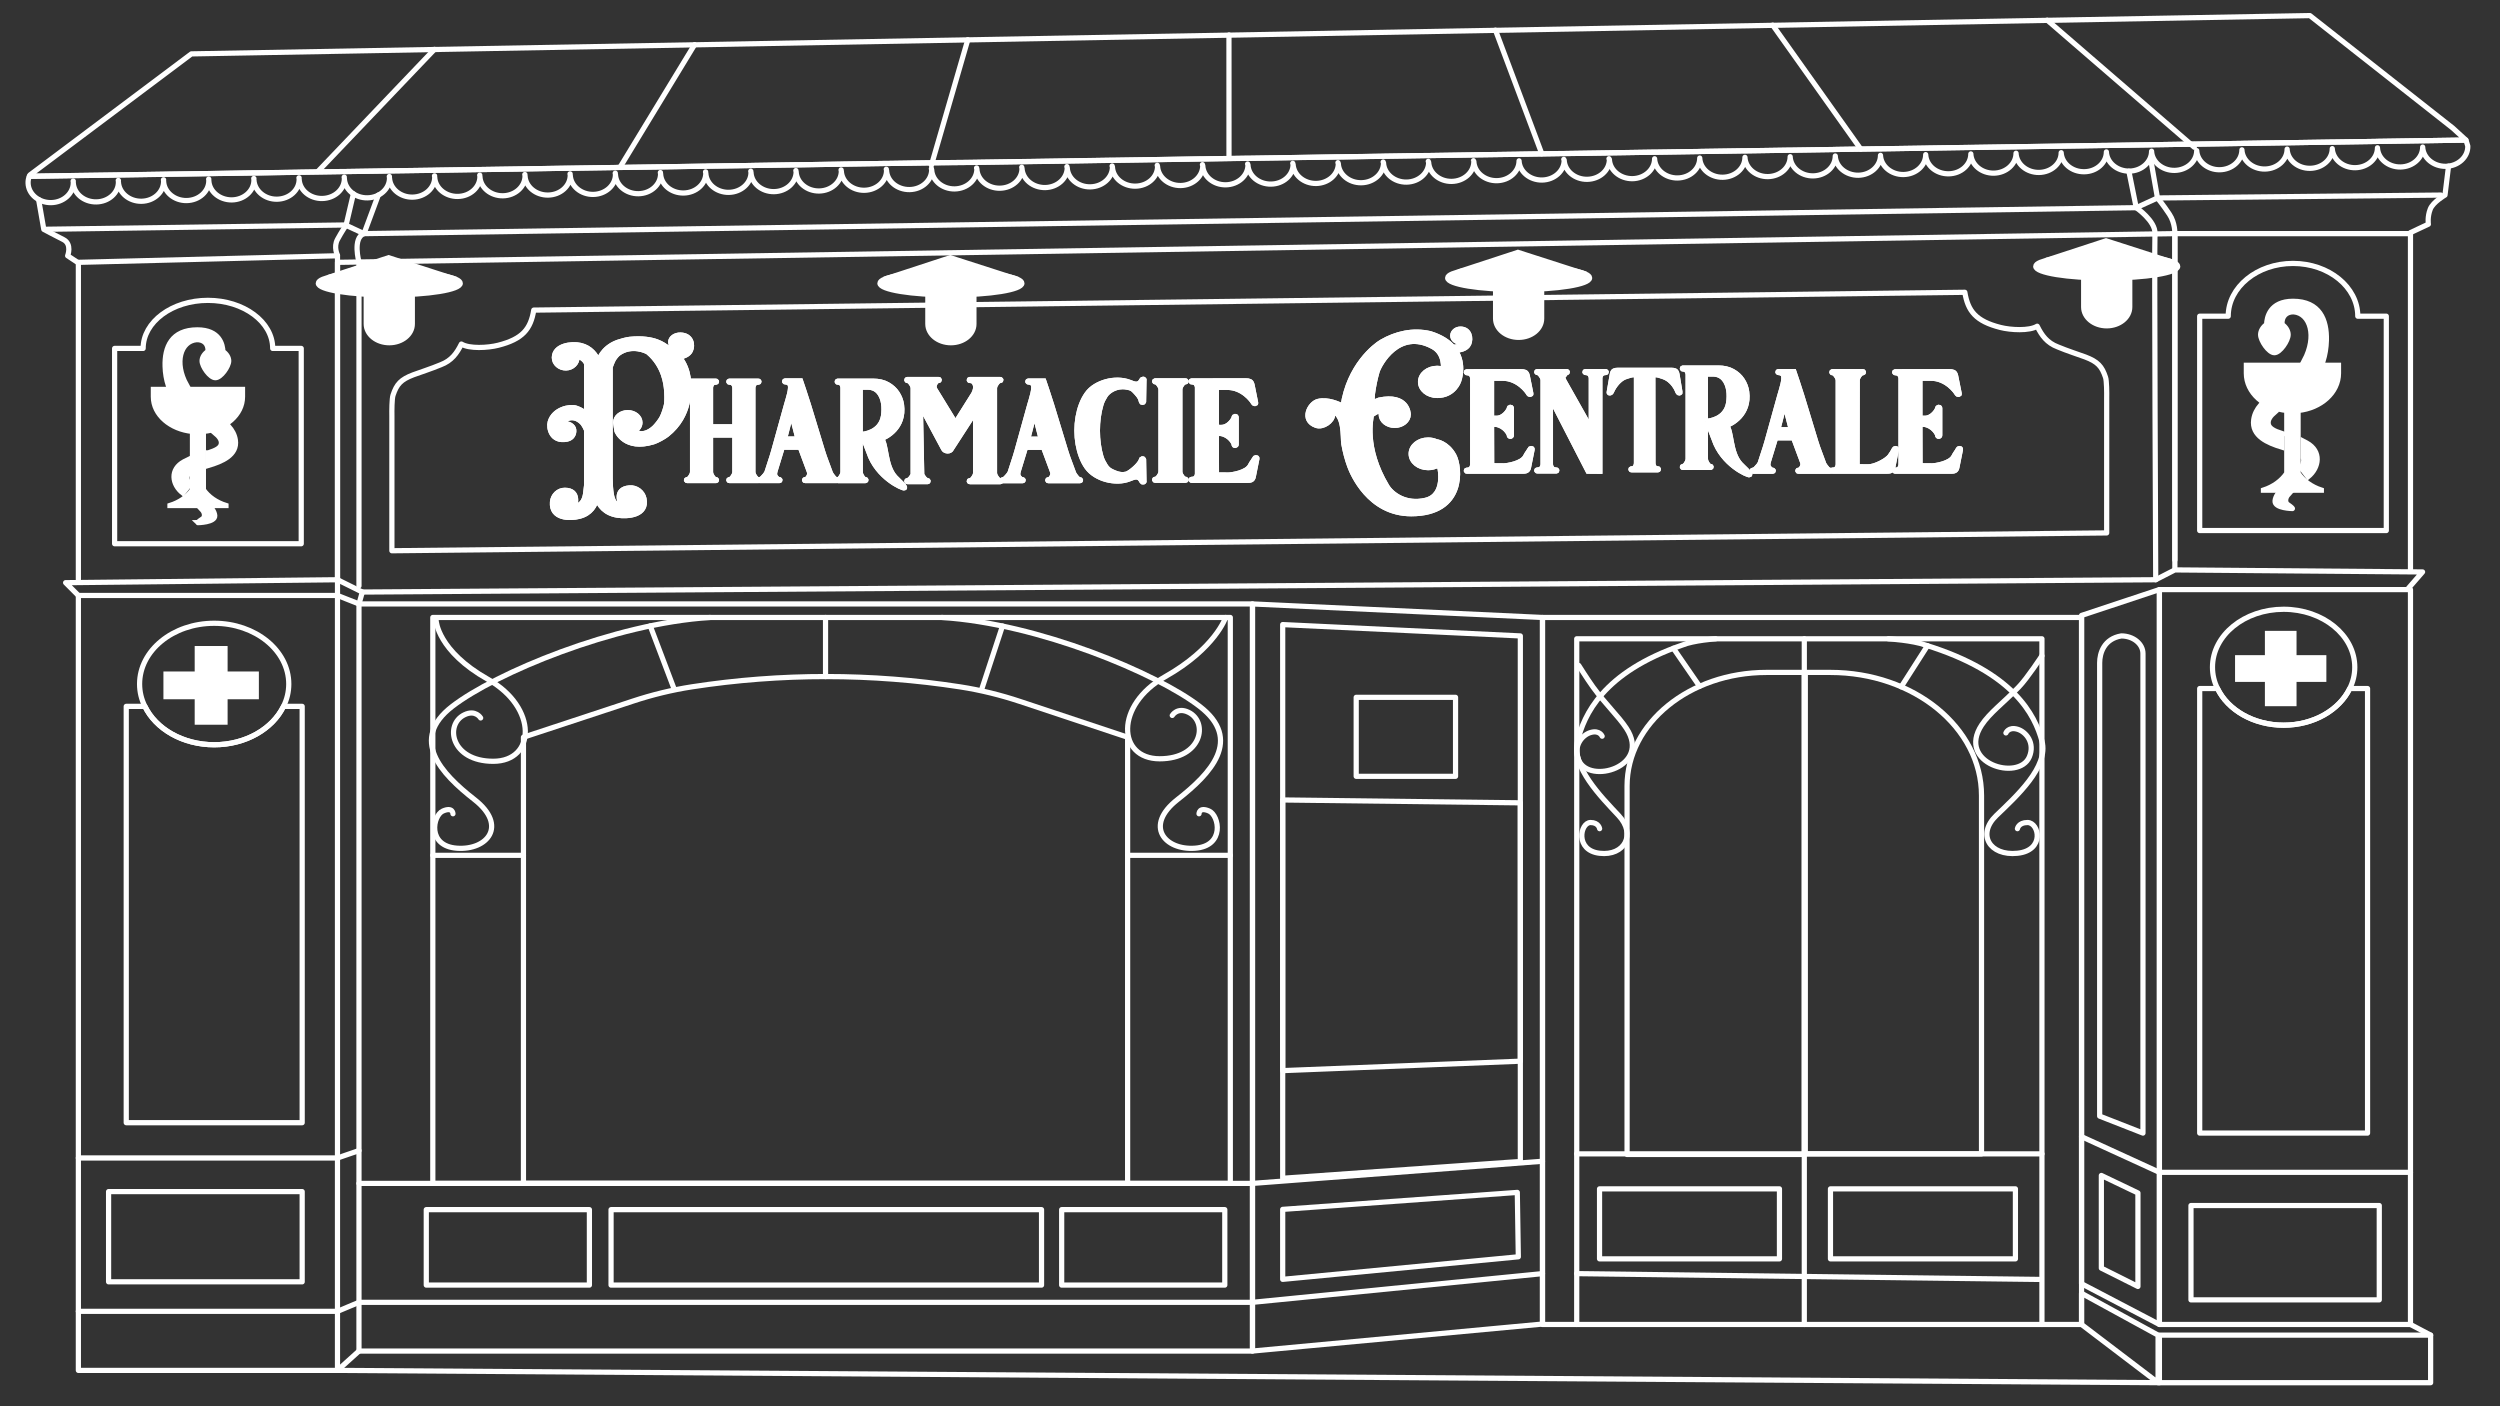 <svg xmlns="http://www.w3.org/2000/svg" xmlns:xlink="http://www.w3.org/1999/xlink" id="Calque_1" x="0px" y="0px" viewBox="0 0 1920 1080" style="enable-background:new 0 0 1920 1080;" xml:space="preserve"><rect x="0" y="0" width="1920" height="1080" fill="#333333" stroke="none"/><style type="text/css">	.st0{display:none;fill:#9A9A9A;stroke:#FFFFFF;stroke-width:3;stroke-miterlimit:10;}	.st1{fill:#706F6F;}	.st2{fill:none;stroke:#FFFFFF;stroke-width:4;stroke-linecap:round;stroke-linejoin:round;stroke-miterlimit:10;}	.st3{fill:#FFFFFF;stroke:#FFFFFF;stroke-width:4;stroke-miterlimit:10;}	.st4{fill:none;stroke:#FFFFFF;stroke-width:4;stroke-miterlimit:10;}	.st5{fill:none;}</style><rect x="-56.14" y="-49.94" class="st0" width="2057.81" height="1179.87"></rect><path class="st1" d="M-343.93,238.22H-409v-15.73c0-5.86,0.31-9.69,0.93-11.49c1.01-2.88,3.16-5.25,6.43-7.12 c3.29-1.87,7.52-2.8,12.7-2.8c4.7,0,8.65,0.81,11.82,2.42c3.18,1.61,5.42,3.63,6.71,6.05c1.29,2.42,1.93,6.59,1.93,12.5v6.41h24.54 V238.22z M-397.99,228.46h18.51v-5.41c0-3.64-0.29-6.11-0.85-7.42c-0.56-1.31-1.58-2.38-3.05-3.21s-3.27-1.25-5.41-1.25 c-2.16,0-3.99,0.43-5.47,1.3c-1.49,0.86-2.48,1.93-2.98,3.19c-0.51,1.27-0.76,3.95-0.76,8.05V228.46z"></path><path class="st1" d="M-343.93,193.01H-409V172.4c0-5.27,0.58-9.04,1.75-11.3c1.17-2.25,3.19-4.11,6.08-5.56 c2.89-1.45,6.34-2.18,10.36-2.18c5.09,0,9.19,1.11,12.3,3.32c3.11,2.22,5.06,5.37,5.86,9.46c1.66-2.1,3.47-3.83,5.44-5.21 c1.97-1.36,5.49-3.24,10.58-5.6l12.69-5.89v11.68l-14.15,7.08c-5.12,2.55-8.32,4.28-9.61,5.19c-1.29,0.92-2.18,1.88-2.67,2.9 c-0.49,1.03-0.73,2.66-0.73,4.92v2.02h27.16V193.01z M-381.48,183.25v-7.26c0-4.44-0.21-7.26-0.64-8.47 c-0.43-1.21-1.29-2.19-2.6-2.94s-3.03-1.13-5.19-1.13c-2.07,0-3.73,0.38-4.99,1.13c-1.26,0.75-2.12,1.77-2.6,3.06 c-0.32,0.92-0.49,3.56-0.49,7.94v7.67H-381.48z"></path><path class="st1" d="M-376.07,146.14c-7.75,0-14.14-1.04-19.15-3.13c-5.02-2.08-8.75-4.8-11.21-8.17 c-2.46-3.36-3.69-7.43-3.69-12.22c0-6.93,2.92-12.59,8.75-16.96c5.83-4.37,14.13-6.55,24.9-6.55c10.89,0,19.39,2.31,25.52,6.93 c5.41,4.06,8.12,9.58,8.12,16.54c0,7.02-2.68,12.56-8.03,16.62C-356.98,143.83-365.39,146.14-376.07,146.14 M-376.51,136.06 c7.49,0,13.1-1.29,16.84-3.88c3.75-2.59,5.62-5.79,5.62-9.62c0-3.85-1.86-7.04-5.57-9.57c-3.71-2.53-9.41-3.8-17.11-3.8 c-7.54,0-13.12,1.23-16.73,3.69c-3.61,2.47-5.41,5.69-5.41,9.67c0,3.99,1.82,7.23,5.46,9.73 C-389.78,134.81-384.14,136.06-376.51,136.06"></path><path class="st1" d="M-343.93,91.45H-409V75.72c0-5.86,0.31-9.69,0.93-11.49c1.01-2.88,3.16-5.25,6.43-7.12 c3.29-1.87,7.52-2.8,12.7-2.8c4.7,0,8.65,0.81,11.82,2.42c3.18,1.61,5.42,3.63,6.71,6.05c1.29,2.42,1.93,6.59,1.93,12.5v6.41h24.54 V91.45z M-397.99,81.69h18.51v-5.41c0-3.64-0.29-6.11-0.85-7.42c-0.56-1.31-1.58-2.38-3.05-3.21c-1.47-0.84-3.27-1.25-5.41-1.25 c-2.16,0-3.99,0.43-5.47,1.3c-1.49,0.86-2.48,1.93-2.98,3.19c-0.51,1.27-0.76,3.95-0.76,8.05V81.69z"></path><path class="st1" d="M-376.07,48.26c-7.75,0-14.14-1.04-19.15-3.13c-5.02-2.08-8.75-4.8-11.21-8.17c-2.46-3.36-3.69-7.43-3.69-12.22 c0-6.93,2.92-12.59,8.75-16.96c5.83-4.37,14.13-6.55,24.9-6.55c10.89,0,19.39,2.31,25.52,6.93c5.41,4.06,8.12,9.58,8.12,16.54 c0,7.02-2.68,12.56-8.03,16.62C-356.98,45.95-365.39,48.26-376.07,48.26 M-376.51,38.17c7.49,0,13.1-1.29,16.84-3.88 c3.75-2.59,5.62-5.79,5.62-9.62c0-3.85-1.86-7.04-5.57-9.57c-3.71-2.53-9.41-3.8-17.11-3.8c-7.54,0-13.12,1.23-16.73,3.69 c-3.61,2.47-5.41,5.69-5.41,9.67c0,3.99,1.82,7.23,5.46,9.73C-389.78,36.92-384.14,38.17-376.51,38.17"></path><path class="st1" d="M-365.15-3.97l-1.24-9.56c8.31-1.08,12.47-4.6,12.47-10.57c0-2.95-0.84-5.29-2.55-6.97 c-1.69-1.69-3.81-2.55-6.32-2.55c-1.48,0-2.74,0.3-3.77,0.89s-1.88,1.49-2.55,2.7c-0.66,1.21-1.78,4.14-3.34,8.79 c-1.39,4.17-2.9,7.22-4.53,9.16c-1.62,1.94-3.76,3.48-6.41,4.62c-2.64,1.14-5.49,1.71-8.54,1.71c-3.54,0-6.74-0.73-9.58-2.2 c-2.84-1.46-4.98-3.49-6.43-6.07c-1.45-2.58-2.18-5.77-2.18-9.56c0-5.7,1.7-10.15,5.1-13.35c3.4-3.2,8.27-4.9,14.6-5.08l0.58,9.8 c-3.49,0.43-5.93,1.36-7.32,2.79c-1.39,1.42-2.08,3.45-2.08,6.09c0,2.63,0.6,4.66,1.81,6.08c1.21,1.43,2.71,2.14,4.52,2.14 c1.77,0,3.26-0.65,4.47-1.94c1.21-1.29,2.54-4.27,3.99-8.92c1.57-4.92,3.22-8.47,4.95-10.66c1.73-2.19,3.96-3.86,6.7-5.02 c2.73-1.16,6.06-1.73,9.96-1.73c5.66,0,10.4,1.58,14.25,4.74c3.85,3.16,5.77,8.1,5.77,14.82C-342.82-11.93-350.26-5.32-365.15-3.97"></path><rect x="-409" y="-61.09" class="st1" width="65.07" height="9.76"></rect><polygon class="st1" points="-343.93,-81.37 -397.99,-81.37 -397.99,-66.97 -408.99,-66.97 -408.99,-105.5 -397.99,-105.5  -397.99,-91.13 -343.93,-91.13 "></polygon><rect x="-409" y="-121.3" class="st1" width="65.07" height="9.76"></rect><path class="st1" d="M-376.07-128.68c-7.75,0-14.14-1.05-19.15-3.13c-5.02-2.08-8.75-4.8-11.21-8.17 c-2.46-3.36-3.69-7.43-3.69-12.22c0-6.94,2.92-12.59,8.75-16.97c5.83-4.37,14.13-6.54,24.9-6.54c10.89,0,19.39,2.31,25.52,6.93 c5.41,4.06,8.12,9.58,8.12,16.54c0,7.02-2.68,12.55-8.03,16.62C-356.98-131-365.39-128.68-376.07-128.68 M-376.51-138.77 c7.49,0,13.1-1.29,16.84-3.88c3.75-2.58,5.62-5.79,5.62-9.61c0-3.86-1.86-7.04-5.57-9.58c-3.71-2.53-9.41-3.8-17.11-3.8 c-7.54,0-13.12,1.23-16.73,3.7c-3.61,2.46-5.41,5.69-5.41,9.67c0,3.98,1.82,7.23,5.46,9.73 C-389.78-140.02-384.14-138.77-376.51-138.77"></path><polygon class="st1" points="-343.93,-183.49 -408.99,-183.49 -408.99,-193.01 -365.54,-212.85 -408.99,-212.85 -408.99,-221.97  -343.93,-221.97 -343.93,-212.13 -386.36,-192.61 -343.93,-192.61 "></polygon><path class="st1" d="M-343.93-272.83v9.28h-47c4.29,3.47,7.44,7.47,9.45,12.02h-11.32c-1.16-2.58-3.21-5.25-6.18-8.03 c-2.96-2.77-6.38-4.69-10.25-5.77v-7.51H-343.93z"></path><rect x="332.4" y="474.22" class="st2" width="612.48" height="434.63"></rect><rect x="1210.93" y="490.6" class="st2" width="357.28" height="395.57"></rect><polygon class="st2" points="1184.63,1016.87 961.91,1037.6 961.91,463.82 1184.63,474.22 "></polygon><polygon class="st2" points="1167.62,892 985.11,904.91 985.11,479.68 1167.62,488.39 "></polygon><rect x="275.69" y="463.83" class="st2" width="686.22" height="573.77"></rect><rect x="60.19" y="457.32" class="st2" width="199" height="595.14"></rect><line class="st2" x1="275.69" y1="1037.6" x2="259.2" y2="1052.46"></line><line class="st2" x1="275.69" y1="463.83" x2="259.2" y2="457.31"></line><polygon class="st2" points="1598.63,985.9 1658.43,1017.19 1658.43,452.8 1598.63,472.65 "></polygon><rect x="1184.63" y="474.23" class="st2" width="414" height="542.97"></rect><rect x="1658.43" y="452.81" class="st2" width="192.82" height="564.39"></rect><rect x="1658.43" y="1025.38" class="st2" width="208.29" height="36.53"></rect><line class="st2" x1="1866.72" y1="1025.38" x2="1851.26" y2="1017.19"></line><polygon class="st2" points="1657.4,1061.91 1598.62,1017.19 1598.62,993.25 1657.4,1025.38 "></polygon><rect x="1405.8" y="913.05" class="st2" width="142.04" height="53.75"></rect><rect x="1228.45" y="913.05" class="st2" width="138.17" height="53.75"></rect><polygon class="st2" points="1166.07,965.22 985.11,982.54 985.11,928.8 1165.29,915.77 "></polygon><line class="st2" x1="1385.7" y1="490.6" x2="1385.7" y2="1017.19"></line><polyline class="st2" points="1670.29,430.13 1670.29,179.43 1851.25,179.43 1851.25,437.69 "></polyline><polyline class="st2" points="60.19,445.24 60.19,201.48 259.19,196.43 259.19,445.24 "></polyline><polyline class="st2" points="259.2,445.24 259.2,201.48 1670.29,179.43 1670.29,436.58 "></polyline><path class="st2" d="M1893.83,107.58l-3.94,0.05l-29.08,0.45h-1.63l-33.02,0.5l-1.69,0.05l-32.95,0.49h-1.76l-32.95,0.5h-1.69 l-32.96,0.5l-1.69,0.05l-33.02,0.5h-1.75l-32.96,0.49l-1.69,0.06l-32.96,0.49h-1.75l-32.96,0.5l-1.75,0.05l-32.95,0.45l-1.7,0.05 l-32.95,0.5h-1.75l-32.96,0.5l-1.75,0.05l-32.96,0.49h-1.69l-32.96,0.5l-1.75,0.05l-32.96,0.5h-1.75l-32.96,0.5h-1.69l-32.89,0.49 l-1.88,0.06l-32.89,0.49h-1.82l-32.83,0.5l-1.81,0.05l-32.84,0.5h-1.87l-32.9,0.5l-1.81,0.05l-32.84,0.44l-1.81,0.06l-32.84,0.49 h-1.87l-32.83,0.5l-1.82,0.05l-32.89,0.5h-1.82l-32.83,0.5l-1.87,0.05l-32.84,0.5h-1.81l-32.84,0.49h-1.87l-32.84,0.5l-1.87,0.05 l-32.78,0.5h-1.87l-32.77,0.5l-2,0.05l-32.77,0.5h-1.94l-32.71,0.49l-1.94,0.05L716.18,125l-1.93,0.05l-32.78,0.5h-1.93l-32.72,0.5 l-1.93,0.05l-32.72,0.49h-1.99l-32.78,0.5l-1.93,0.05l-32.71,0.45l-1.94,0.05l-32.71,0.5l-2,0.05l-32.71,0.45l-2,0.05l-32.71,0.49 h-1.93l-32.72,0.5l-1.99,0.05l-32.72,0.5h-1.99l-32.65,0.5l-2,0.05l-32.71,0.45l-2.06,0.05l-32.59,0.49h-2l-32.71,0.5l-2.06,0.05 l-32.59,0.5h-2.12l-32.59,0.5l-2.05,0.05l-32.59,0.45l-2.12,0.05l-32.59,0.49l-2.12,0.06l-32.59,0.44l-2.06,0.05l-32.59,0.5 c0.12-0.34,0.24-0.69,0.42-1.04l11.87-8.88l112.13-84.13l1627.01-29.41l109.71,86.35L1893.83,107.58z"></path><path class="st2" d="M1893.82,107.58l-3.94,0.06l-20,0.3l-10.71,0.16c0-0.01,0-0.02-0.01-0.02l-33.01,0.5 c-0.01,0.01-0.01,0.01-0.01,0.02l-36.4,0.54v-0.01l-32.96,0.5c0,0,0,0,0,0.01l-1.68,0.02c-0.01-0.02-0.01-0.02-0.01-0.03 l-32.96,0.49c0,0.01,0,0.02-0.01,0.03l-1.68,0.02c0,0,0,0,0-0.01l-26.61,0.4l-8.16,0.12c-0.01-0.01-0.01-0.02-0.01-0.02l-32.96,0.5 c0,0.01,0,0.02,0,0.02l-36.4,0.54c0-0.01,0-0.02-0.01-0.02l-32.95,0.5l-0.01,0.01l-10.3,0.15l-24.4,0.32 c-0.01,0.02-0.01,0.02-0.01,0.03l-1.68,0.03c0-0.01,0-0.01,0-0.02l-32.96,0.5c0,0,0,0,0,0.01l-1.74,0.02 c-0.01-0.01-0.01-0.02-0.01-0.03l-32.96,0.5c0,0.01,0,0.02-0.01,0.02l-1.74,0.02l-7.26,0.11l-27.39,0.41 c-0.01,0-0.01-0.01-0.01-0.02l-32.96,0.5c0,0,0,0.01,0,0.02l-36.46,0.54c0,0-0.01-0.01-0.01-0.02l-32.95,0.5 c-0.01,0-0.01,0.01-0.01,0.01l-1.68,0.02c0-0.01,0-0.02-0.01-0.03l-32.89,0.5c0,0.01-0.01,0.02-0.01,0.02l-1.86,0.03 c0,0,0-0.01-0.01-0.01l-32.89,0.5l-1.8,0.02c-0.01-0.01-0.01-0.02-0.01-0.02l-32.84,0.5c0,0,0,0.01,0,0.02l-36.53,0.54 c0-0.01,0-0.02,0-0.02l-32.9,0.5c0,0.01,0,0.01,0,0.02l-9.16,0.13l-25.49,0.35c0,0.01,0,0.02,0,0.03l-1.8,0.02 c-0.01,0-0.01-0.01-0.01-0.01l-32.83,0.5l-1.87,0.03c0-0.02,0-0.02-0.01-0.03l-32.83,0.5c-0.01,0.01-0.01,0.02-0.01,0.02l-1.8,0.02 c0,0,0,0-0.01,0l-12.29,0.18l-22.41,0.33c0-0.01,0-0.02,0-0.02l-32.84,0.5c0,0.01,0,0.02,0,0.02l-36.53,0.54c0-0.01,0-0.01,0-0.02 l-32.84,0.5c0,0,0,0,0,0.01l-1.86,0.02c0-0.01-0.01-0.02-0.01-0.03l-32.83,0.5c-0.01,0.01-0.01,0.02-0.01,0.02l-1.87,0.03 c0-0.01,0-0.01,0-0.01l-31.08,0.46l-3.56,0.06c0-0.01,0-0.02-0.01-0.03l-32.77,0.5c0,0.01,0,0.02-0.01,0.02l-1.99,0.02h-0.04 l-34.66,0.52c0-0.01,0-0.02-0.01-0.02l-32.71,0.5v0.01l-8.56,0.13L716.18,125c0,0.02,0,0.02-0.01,0.04l-1.92,0.02v-0.01l-32.78,0.49 c0,0.01,0,0.01,0,0.01l-1.92,0.02c0-0.01-0.01-0.02-0.01-0.03l-32.72,0.5c0,0.01,0,0.02,0,0.02l-1.93,0.03v-0.01l-16,0.24 l-18.7,0.28c0-0.01,0-0.02-0.01-0.02l-32.77,0.5c0,0-0.01,0.01-0.01,0.02l-4.63,0.06l-30.02,0.41c-0.01,0.02-0.01,0.03-0.01,0.04 l-1.92,0.03c0-0.01,0-0.02-0.01-0.02l-32.71,0.49c0,0.01,0,0.01,0,0.01l-11.3,0.17l-23.42,0.32c0,0.01,0,0.02-0.01,0.03l-1.98,0.02 c0,0,0,0,0-0.01l-32.72,0.5l-1.92,0.03c-0.01-0.02-0.01-0.02-0.01-0.03l-32.72,0.5c0,0.01,0,0.01,0,0.02l-1.99,0.03l-4.08,0.06 l-30.63,0.45c0-0.01-0.01-0.02-0.01-0.02l-32.65,0.49c0,0.01,0,0.01-0.01,0.02l-7.88,0.11l-26.83,0.37 c-0.01,0.01-0.01,0.02-0.01,0.03l-2.04,0.03c0-0.01-0.01-0.01-0.01-0.02l-32.59,0.5l-1.98,0.03c-0.01-0.01-0.01-0.02-0.01-0.03 l-32.72,0.5c0,0.01,0,0.02-0.01,0.02l-2.04,0.03c0-0.01,0-0.01,0-0.01l-19.45,0.29l-15.25,0.23c-0.01-0.01-0.01-0.02-0.01-0.02 l-32.59,0.49c-0.01,0.01-0.01,0.02-0.01,0.02l-3.95,0.06l-30.69,0.41c-0.01,0.02-0.01,0.02-0.01,0.04l-2.1,0.02 c-0.01,0-0.01-0.01-0.01-0.02l-32.59,0.5v0.01l-10.13,0.15l-24.58,0.34c0,0.01-0.01,0.02-0.01,0.02l-2.04,0.03 c-0.01,0-0.01-0.01-0.01-0.01l-32.59,0.5c-0.67,1.62-1.03,3.4-0.97,5.23c0.18,8.44,8.12,15.19,17.69,15.05 c9.45-0.15,17.03-6.96,17.03-15.3c0.36,8.34,8.23,14.9,17.69,14.75c9.45-0.15,16.97-6.91,16.97-15.19 c0.48,8.28,8.29,14.85,17.75,14.7c9.45-0.15,16.96-7.01,16.96-15.29c0.37,8.28,8.24,14.9,17.7,14.75 c9.45-0.15,17.02-6.96,17.02-15.3c0.37,8.34,8.24,14.9,17.7,14.8c9.45-0.15,16.96-6.96,16.96-15.2c0.49,8.24,8.3,14.8,17.7,14.66 c9.51-0.15,17.02-6.96,17.02-15.3c0.37,8.34,8.23,14.9,17.69,14.75c9.45-0.15,17.03-6.96,17.03-15.3 c0.36,8.34,8.23,14.96,17.69,14.8c9.45-0.15,16.97-6.95,16.97-15.19c0.48,8.24,8.29,14.8,17.69,14.65 c9.51-0.15,17.03-6.95,17.03-15.29c0.36,8.34,8.23,14.9,17.69,14.75c9.45-0.1,17.03-6.96,17.03-15.25 c0.36,8.29,8.23,14.9,17.69,14.75c9.45-0.15,16.96-7.01,16.96-15.3c0.37,8.29,8.24,14.9,17.7,14.75c9.51-0.15,17.02-6.96,17.02-15.3 c0.37,8.34,8.24,14.95,17.7,14.8c9.44-0.15,17.02-7.01,17.02-15.29c0.37,8.28,8.24,14.9,17.69,14.75 c9.45-0.15,16.97-6.95,16.97-15.29c0.36,8.34,8.23,14.9,17.69,14.75c9.45-0.15,17.03-6.96,17.03-15.25 c0.36,8.29,8.23,14.9,17.69,14.75c9.45-0.15,17.03-7.01,17.03-15.3c0.36,8.29,8.23,14.9,17.69,14.75 c9.45-0.15,16.97-6.96,16.97-15.3c0.36,8.34,8.23,14.95,17.69,14.8c9.45-0.15,17.02-7.01,17.02-15.3 c0.37,8.29,8.24,14.91,17.7,14.75c9.45-0.15,17.02-6.95,17.02-15.29c0.37,8.34,8.18,14.9,17.7,14.75 c9.45-0.15,16.96-6.96,16.96-15.3c0.37,8.34,8.24,14.95,17.69,14.8c9.45-0.15,17.03-7.01,17.03-15.3 c0.36,8.29,8.23,14.9,17.69,14.75c9.45-0.15,16.97-6.91,16.97-15.2c0.48,8.29,8.23,14.8,17.75,14.71 c9.45-0.15,16.97-7.01,16.97-15.3c0.36,8.29,8.23,14.91,17.69,14.75c9.45-0.15,17.03-6.95,17.03-15.29 c0.36,8.34,8.23,14.9,17.69,14.75c9.45-0.15,16.96-6.9,16.96-15.19c0.49,8.29,8.3,14.85,17.76,14.71 c9.45-0.15,16.96-7.01,16.96-15.3c0.37,8.29,8.24,14.9,17.7,14.75c9.45-0.15,17.02-6.96,17.02-15.3c0.37,8.34,8.24,14.9,17.7,14.75 c9.45-0.1,16.96-6.91,16.96-15.14c0.49,8.23,8.29,14.79,17.69,14.65c9.51-0.15,17.03-7.01,17.03-15.3 c0.36,8.29,8.23,14.91,17.69,14.75c9.45-0.15,17.03-6.95,17.03-15.29c0.36,8.34,8.23,14.95,17.69,14.8 c9.45-0.15,16.97-6.96,16.97-15.2c0.48,8.24,8.29,14.8,17.69,14.66c9.51-0.15,17.02-6.96,17.02-15.3c0.37,8.34,8.24,14.9,17.7,14.75 c9.45-0.15,17.02-6.96,17.02-15.25c0.37,8.29,8.24,14.9,17.7,14.75c9.45-0.15,16.96-7.01,16.96-15.3 c0.37,8.29,8.24,14.91,17.7,14.75c9.51-0.15,17.02-6.95,17.02-15.29c0.37,8.34,8.24,14.9,17.69,14.8 c9.45-0.15,17.03-7.01,17.03-15.3c0.36,8.29,8.23,14.9,17.69,14.75c9.45-0.15,16.97-6.96,16.97-15.3 c0.36,8.34,8.23,14.9,17.69,14.75c9.45-0.15,17.03-6.96,17.03-15.3c0.36,8.34,8.23,14.95,17.69,14.8 c9.45-0.15,17.03-7.01,17.03-15.3c0.36,8.29,8.23,14.91,17.69,14.75c9.45-0.15,16.96-6.95,16.96-15.29 c0.37,8.34,8.24,14.9,17.7,14.8c9.45-0.15,17.02-7.01,17.02-15.3c0.37,8.29,8.24,14.9,17.7,14.75c9.45-0.15,17.02-6.96,17.02-15.3 c0.37,8.34,8.17,14.9,17.69,14.75c9.45-0.15,16.97-6.96,16.97-15.3c0.36,8.34,8.23,14.95,17.69,14.8 c9.45-0.15,17.03-7.01,17.03-15.3c0.36,8.29,8.23,14.9,17.69,14.75c9.45-0.15,16.97-6.91,16.97-15.19 c0.48,8.28,8.29,14.8,17.75,14.65c9.45-0.1,16.97-6.95,16.97-15.24c0.36,8.29,8.23,14.9,17.69,14.75 c9.45-0.15,17.02-7.01,17.02-15.3c0.37,8.29,8.24,14.9,17.7,14.75c9.45-0.15,16.96-6.91,16.96-15.2c0.49,8.29,8.3,14.85,17.7,14.71 c9.51-0.15,17.02-7.01,17.02-15.3c0.37,8.29,8.24,14.9,17.7,14.75c9.44-0.15,17.02-6.96,17.02-15.3 c0.36,8.34,8.23,14.91,17.69,14.75c9.45-0.15,16.97-6.9,16.97-15.14c0.48,8.24,8.29,14.8,17.69,14.66 c9.51-0.15,17.03-7.01,17.03-15.3c0.36,8.29,8.23,14.9,17.69,14.75c9.45-0.15,17.03-6.96,17.03-15.3c0.36,8.34,8.23,14.9,17.69,14.8 c9.57-0.15,17.21-7.15,16.96-15.59C1894.73,110.64,1894.43,109.07,1893.82,107.58z M56.15,139.09h0.14 c-0.01,0.21-0.05,0.41-0.05,0.61C56.23,139.5,56.17,139.31,56.15,139.09z M90.8,138.59h0.14c-0.01,0.2-0.05,0.37-0.05,0.58 C90.88,138.97,90.82,138.79,90.8,138.59z M125.52,138.09l0.14-0.01c-0.01,0.2-0.06,0.39-0.06,0.59 C125.6,138.47,125.54,138.28,125.52,138.09z M160.24,137.58h0.12c0,0.19-0.05,0.37-0.05,0.55 C160.31,137.94,160.25,137.76,160.24,137.58z M194.88,137.07h0.13c0,0.19-0.05,0.37-0.05,0.56 C194.95,137.44,194.9,137.26,194.88,137.07z M229.6,136.57h0.12c-0.01,0.17-0.05,0.34-0.05,0.52 C229.67,136.91,229.61,136.75,229.6,136.57z M264.32,136.06h0.12c-0.01,0.16-0.05,0.32-0.05,0.49 C264.38,136.38,264.33,136.23,264.32,136.06z M298.97,135.55h0.11c0,0.17-0.04,0.32-0.04,0.5 C299.03,135.89,298.98,135.72,298.97,135.55z M333.68,135.05h0.11c-0.01,0.15-0.04,0.3-0.04,0.46 C333.74,135.35,333.69,135.2,333.68,135.05z M368.4,134.54h0.09c0,0.13-0.03,0.25-0.03,0.38 C368.45,134.79,368.41,134.67,368.4,134.54z M403.05,134.04h0.1c0,0.15-0.04,0.29-0.04,0.44 C403.11,134.33,403.06,134.18,403.05,134.04z M437.77,133.53h0.09c-0.01,0.13-0.04,0.26-0.04,0.4 C437.82,133.79,437.78,133.67,437.77,133.53z M472.48,133.02h0.08c0,0.11-0.03,0.21-0.03,0.32 C472.52,133.23,472.49,133.13,472.48,133.02z M507.14,132.52h0.08c0,0.13-0.03,0.25-0.03,0.38 C507.18,132.77,507.15,132.65,507.14,132.52z M541.84,132.01h0.09c0,0.13-0.03,0.26-0.03,0.39 C541.89,132.27,541.85,132.14,541.84,132.01z M576.57,131.5h0.06c0,0.09-0.02,0.17-0.02,0.26 C576.6,131.67,576.58,131.59,576.57,131.5z M611.21,131h0.08c-0.01,0.11-0.03,0.21-0.03,0.32C611.25,131.21,611.22,131.1,611.21,131 z M645.93,130.5H646c0,0.11-0.03,0.22-0.03,0.33C645.97,130.71,645.94,130.61,645.93,130.5z M680.65,129.98h0.05 c0,0.07-0.02,0.13-0.02,0.2C680.68,130.11,680.66,130.06,680.65,129.98z M715.3,129.48h0.06c-0.01,0.09-0.03,0.17-0.03,0.26 C715.33,129.65,715.3,129.57,715.3,129.48z M750,128.98h0.06c0,0.09-0.02,0.18-0.02,0.27C750.04,129.16,750.01,129.07,750,128.98z  M784.67,128.47h0.05c0,0.08-0.02,0.15-0.02,0.24C784.7,128.62,784.67,128.55,784.67,128.47z M819.37,127.96h0.06 c0,0.08-0.02,0.16-0.02,0.25C819.4,128.12,819.38,128.04,819.37,127.96z M854.09,127.46h0.05c-0.01,0.06-0.02,0.14-0.02,0.21 C854.11,127.6,854.09,127.53,854.09,127.46z M888.74,126.95h0.04c0,0.06-0.02,0.12-0.02,0.18 C888.76,127.07,888.74,127.01,888.74,126.95z M923.46,126.44h0.04c0,0.06-0.02,0.12-0.02,0.19 C923.48,126.57,923.46,126.51,923.46,126.44z M958.17,125.94h0.04c-0.01,0.05-0.02,0.1-0.02,0.15 C958.19,126.04,958.17,125.99,958.17,125.94z M992.82,125.43h0.04c-0.01,0.06-0.02,0.11-0.02,0.16 C992.84,125.54,992.82,125.49,992.82,125.43z M1027.53,124.92h0.03c0,0.04-0.01,0.08-0.01,0.13 C1027.55,125.01,1027.53,124.97,1027.53,124.92z M1062.26,124.42h0.02c0,0.02-0.01,0.06-0.01,0.09 C1062.27,124.48,1062.26,124.45,1062.26,124.42z M1096.9,123.91h0.03c0,0.04-0.01,0.07-0.01,0.11 C1096.91,123.98,1096.9,123.95,1096.9,123.91z M1131.62,123.41L1131.62,123.41c0.01,0.02,0,0.04,0,0.06 C1131.62,123.45,1131.62,123.43,1131.62,123.41z M1200.99,122.39h0.01c0,0.02-0.01,0.03-0.01,0.05 C1200.99,122.42,1200.99,122.41,1200.99,122.39z M1235.7,121.89L1235.7,121.89C1235.7,121.89,1235.7,121.89,1235.7,121.89 S1235.7,121.89,1235.7,121.89z"></path><polyline class="st2" points="1874.64,149.82 1656.95,152.03 1640.64,159.5 279.56,179.43 265.21,172.78 35.7,176.07 "></polyline><path class="st2" d="M1851.25,178.64l13.73-6.46c0,0-0.88-5.67,1.49-11.65c2.13-5.41,11.28-10.71,11.28-10.71l2.72-22.2"></path><path class="st2" d="M59.42,201.37l-7.48-4.94c0,0,3.61-9.03-3.35-12.49c-6.96-3.47-14.95-7.77-14.95-7.77l-3.99-22.96"></path><path class="st2" d="M259.2,196.02c0,0-3.22-6.2,0-12.18c3.22-5.98,6.55-10.81,6.55-10.81l5.67-24.16"></path><path class="st2" d="M1670.29,179.43c0,0,0.32-8.05-4.13-14.8c-4.9-7.45-9.21-12.59-9.21-12.59l-4.81-27.36"></path><line class="st2" x1="1658.43" y1="1061.91" x2="259.2" y2="1052.46"></line><line class="st2" x1="1210.92" y1="886.17" x2="1210.92" y2="1017.19"></line><line class="st2" x1="1568.21" y1="886.17" x2="1568.21" y2="1017.19"></line><line class="st2" x1="1566.01" y1="982.6" x2="1210.92" y2="978.14"></line><polyline class="st2" points="1184.63,978.14 961.91,1000.18 275.69,1000.18 259.19,1007.11 60.19,1007.11 "></polyline><polyline class="st2" points="60.19,889.32 259.19,889.32 275.69,883.65 "></polyline><polyline class="st2" points="275.69,908.85 961.91,908.85 1184.63,891.84 "></polyline><polyline class="st2" points="1851.25,900.34 1658.43,900.34 1598.62,872.95 "></polyline><rect x="1682.67" y="925.85" class="st2" width="144.61" height="72.44"></rect><polygon class="st2" points="1641.93,988 1613.84,973.94 1613.84,902.76 1641.93,916.2 "></polygon><path class="st2" d="M1629.17,488.39L1629.17,488.39c-13.28,2.2-16.63,13.2-16.63,20.68v348.12l33.26,13.02V501.94 C1645.8,494.46,1638.35,488.39,1629.17,488.39z"></path><path class="st2" d="M1818.28,528.81v341.4h-128.91v-341.4h13.69c7.94,16.48,27.68,28.13,50.76,28.13 c23.09,0,42.78-11.64,50.77-28.13H1818.28z"></path><path class="st2" d="M1808.47,512.43c0,5.77-1.34,11.3-3.88,16.38c-8,16.48-27.68,28.13-50.76,28.13 c-23.08,0-42.83-11.64-50.76-28.13c-2.55-5.07-3.88-10.6-3.88-16.38c0-24.57,24.41-44.51,54.64-44.51 C1784,467.93,1808.47,487.86,1808.47,512.43z"></path><polygon class="st3" points="1784.65,505.16 1761.74,505.16 1761.74,486.5 1741.44,486.5 1741.44,505.16 1718.52,505.16  1718.52,521.7 1741.44,521.7 1741.44,540.36 1761.74,540.36 1761.74,521.7 1784.65,521.7 "></polygon><path class="st2" d="M232.07,542.49v319.74H96.95V542.49h14.35c8.32,17.27,29.02,29.48,53.22,29.48s44.83-12.21,53.21-29.48H232.07z "></path><path class="st2" d="M221.78,525.32c0,6.05-1.4,11.85-4.07,17.17c-8.37,17.27-29.02,29.48-53.21,29.48 c-24.2,0-44.89-12.2-53.22-29.48c-2.66-5.33-4.07-11.12-4.07-17.17c0-25.76,25.59-46.65,57.28-46.65 C196.13,478.67,221.78,499.57,221.78,525.32z"></path><polygon class="st3" points="196.81,517.7 172.8,517.7 172.8,498.14 151.52,498.14 151.52,517.7 127.51,517.7 127.51,535.03  151.52,535.03 151.52,554.59 172.8,554.59 172.8,535.03 196.81,535.03 "></polygon><path class="st2" d="M1617.05,289.78c-2.79-8.44-5.99-11.97-15.56-15.62c-3.52-1.33-14.22-4.8-21.07-7.71 c-8.36-3.16-12.4-8.9-15.85-15.91c-6.06,3.75-20.43,2.95-28.28,0.94c-18.81-4.79-24.94-12.5-27.31-27L409.93,238.16 c-2.36,14.51-8.49,22.21-27.3,27c-7.87,2.01-22.23,2.82-28.29-0.93c-3.45,7.01-7.49,12.75-15.85,15.91 c-6.86,2.91-17.56,6.38-21.07,7.71c-9.57,3.65-12.77,7.18-15.56,15.61c-0.91,2.52-0.97,12.2-0.89,15.8v103.71l1316.96-13.69V305.57 C1618.01,301.98,1617.95,292.29,1617.05,289.78z"></path><path class="st2" d="M1810.78,242.84c0-22.38-22.27-40.53-49.76-40.53c-27.47,0-49.75,18.15-49.75,40.53h-21.91v164.62h143.32 V242.84H1810.78z"></path><path class="st2" d="M209.44,267.59c0-20.39-22.27-36.92-49.76-36.92c-27.47,0-49.75,16.53-49.75,36.92H88.03v150h143.32v-150 H209.44z"></path><rect x="815.36" y="929" class="st2" width="125.28" height="57.95"></rect><rect x="327.38" y="929" class="st2" width="125.28" height="57.95"></rect><rect x="83.39" y="915.15" class="st2" width="148.68" height="69.29"></rect><rect x="469.29" y="929" class="st2" width="330.61" height="57.95"></rect><polyline class="st2" points="1849.7,451.75 1860.53,439.26 1670.29,437.69 1655.59,445.24 278.28,454.69 259.2,445.24 50.39,447.5  60.19,457.32 "></polyline><line class="st2" x1="259.2" y1="444.2" x2="259.2" y2="455.74"></line><line class="st2" x1="278.27" y1="454.69" x2="275.69" y2="463.83"></line><path class="st2" d="M1655.59,445.24c0,0-1.16-256.16-0.58-265.81c0.58-9.65-14.38-19.93-14.38-19.93l-5.66-27.98"></path><path class="st2" d="M275.69,449.97v-248.8c0,0-5.15-18.38,3.87-21.74l10.98-29.61"></path><path class="st2" d="M866.01,566.18l-82.69-27.48c-14.78-4.91-30.11-8.72-45.79-11.16c-68.07-10.56-137.98-10.58-206.07-0.07 c-15.57,2.4-30.78,6.16-45.47,11.01l-83.98,27.7v342.66h464V566.18z"></path><path class="st2" d="M334.98,476.74c0,0,1.03,23.09,39.7,44.94c38.67,21.83,36.61,62.99,4.13,62.99c-32.48,0-37.51-28.23-22.17-35.7 c8.63-4.2,12.5,2.41,12.5,2.41"></path><path class="st2" d="M941.28,474.22c0,0-7.86,23.71-46.53,45.54c-38.66,21.83-36.61,62.99-4.13,62.99 c32.49,0,37.52-28.23,22.17-35.7c-8.63-4.2-12.5,2.41-12.5,2.41"></path><path class="st2" d="M347.87,624.97c0,0,0-5.46-7.74-2.1c-7.73,3.36-12.37,26.88,10.83,28.56c23.21,1.68,39.19-17.21,13.41-37.38 c-25.78-20.15-50.02-46.12-17.02-71.56c33-25.44,124.26-63.65,197.98-68.27"></path><path class="st2" d="M920.84,624.97c0,0,0-5.46,7.74-2.1c7.73,3.36,12.37,26.88-10.83,28.56c-23.21,1.68-39.19-17.21-13.41-37.38 c25.78-20.15,50.02-46.12,17.02-71.56c-33-25.44-124.26-63.65-197.98-68.27"></path><line class="st2" x1="499.37" y1="480.7" x2="517.49" y2="528.49"></line><line class="st2" x1="769.9" y1="480.82" x2="754.13" y2="528.8"></line><line class="st2" x1="634.01" y1="474.22" x2="634.01" y2="519.61"></line><line class="st2" x1="866.01" y1="656.89" x2="944.9" y2="656.89"></line><line class="st2" x1="332.41" y1="656.89" x2="402.01" y2="656.89"></line><path class="st2" d="M1385.7,516.42h-29c-59.16,0-107.11,39.06-107.11,87.24v282.98h136.11V516.42z"></path><path class="st2" d="M1386.47,516.42h19.24c64.12,0,116.09,42.34,116.09,94.56v275.19h-135.33V516.42z"></path><path class="st2" d="M1230.45,565.4c0,0-1.93-4.88-8.89-2.83c-6.61,1.94-13.62,10.56-9.09,21.26c8.09,19.07,55.9,4.86,36.63-24.49 c-6.11-9.32-16.13-18.5-25.8-31.89c-4.3-5.95-10.83-16.38-10.83-16.38"></path><path class="st2" d="M1540.55,562.89c0,0,1.93-4.88,8.89-2.83c6.61,1.94,13.62,10.56,9.09,21.26c-8.09,19.07-55.9,4.86-36.63-24.49 c6.11-9.32,16.69-17.04,28.51-29.22c6.57-6.77,17.78-23.94,17.78-23.94"></path><path class="st2" d="M1549.39,636.42c0,0,0.77-4.73,7.74-4.73c8.89,0,13.53,21.42-7.74,23.62c-21.26,2.21-31.32-14.49-16.24-28.97 c15.08-14.49,40.47-37.38,35.06-57.21c-5.41-19.85-21.27-52.71-89.71-73.8c-9.28-3.47-28.22-4.73-28.22-4.73"></path><path class="st2" d="M1228.51,636.42c0,0-0.69-4.73-6.96-4.73c-8,0-12.16,21.42,6.96,23.62c19.12,2.21,28.16-14.49,14.6-28.97 c-13.56-14.49-36.4-37.38-31.52-57.21c4.86-19.85,19.12-52.71,80.66-73.8c8.35-3.47,25.39-4.73,25.39-4.73"></path><line class="st2" x1="1480.31" y1="495.89" x2="1460.14" y2="527.45"></line><line class="st2" x1="1285.17" y1="497.89" x2="1305.29" y2="527.11"></line><path class="st3" d="M582.38,368.34c-1.6-0.06-2.73-2.1-3.35-3.13c-0.63-1.04-0.9-2.17-0.85-3.39V298.4 c-0.05-1.16,0.22-2.27,0.85-3.3c0.62-1.04,1.74-1.58,3.35-1.63c0.31,0,0.47-0.11,0.47-0.36c0-0.24-0.16-0.36-0.47-0.36h-22.16 c-0.32,0-0.47,0.12-0.47,0.36c0,0.24,0.15,0.36,0.47,0.36c1.61,0.05,2.73,0.59,3.35,1.63c0.62,1.03,0.91,2.14,0.84,3.3v29.45h-18.74 V298.4c-0.06-1.16,0.21-2.27,0.8-3.3c0.59-1.04,1.68-1.58,3.3-1.63c0.31,0,0.48-0.11,0.48-0.36c0-0.24-0.17-0.36-0.48-0.36h-22.07 c-0.3,0-0.47,0.12-0.47,0.36c0,0.24,0.17,0.36,0.47,0.36c1.62,0.05,2.73,0.59,3.36,1.63c0.62,1.03,0.9,2.14,0.84,3.3v63.42 c0.06,1.22-0.22,2.35-0.84,3.39c-0.63,1.03-1.74,3.08-3.36,3.13c-0.3,0-0.47,0.11-0.47,0.36s0.17,0.36,0.47,0.36h22.07 c0.31,0,0.48-0.11,0.48-0.36s-0.17-0.36-0.48-0.36c-1.62-0.06-2.71-2.1-3.3-3.13c-0.59-1.04-0.86-2.17-0.8-3.39v-27.75h18.74v27.75 c0.07,1.22-0.22,2.35-0.84,3.39c-0.62,1.03-1.74,3.08-3.35,3.13c-0.32,0-0.47,0.11-0.47,0.36s0.15,0.36,0.47,0.36h22.16 c0.31,0,0.47-0.11,0.47-0.36S582.69,368.34,582.38,368.34"></path><path class="st4" d="M582.38,368.34c-1.6-0.06-2.73-2.1-3.35-3.13c-0.63-1.04-0.9-2.17-0.85-3.39V298.4 c-0.05-1.16,0.22-2.27,0.85-3.3c0.62-1.04,1.74-1.58,3.35-1.63c0.31,0,0.47-0.11,0.47-0.36c0-0.24-0.16-0.36-0.47-0.36h-22.16 c-0.32,0-0.47,0.12-0.47,0.36c0,0.24,0.15,0.36,0.47,0.36c1.61,0.05,2.73,0.59,3.35,1.63c0.62,1.03,0.91,2.14,0.84,3.3v29.45h-18.74 V298.4c-0.06-1.16,0.21-2.27,0.8-3.3c0.59-1.04,1.68-1.58,3.3-1.63c0.31,0,0.48-0.11,0.48-0.36c0-0.24-0.17-0.36-0.48-0.36h-22.07 c-0.3,0-0.47,0.12-0.47,0.36c0,0.24,0.17,0.36,0.47,0.36c1.62,0.05,2.73,0.59,3.36,1.63c0.62,1.03,0.9,2.14,0.84,3.3v63.42 c0.06,1.22-0.22,2.35-0.84,3.39c-0.63,1.03-1.74,3.08-3.36,3.13c-0.3,0-0.47,0.11-0.47,0.36s0.17,0.36,0.47,0.36h22.07 c0.31,0,0.48-0.11,0.48-0.36s-0.17-0.36-0.48-0.36c-1.62-0.06-2.71-2.1-3.3-3.13c-0.59-1.04-0.86-2.17-0.8-3.39v-27.75h18.74v27.75 c0.07,1.22-0.22,2.35-0.84,3.39c-0.62,1.03-1.74,3.08-3.35,3.13c-0.32,0-0.47,0.11-0.47,0.36s0.15,0.36,0.47,0.36h22.16 c0.31,0,0.47-0.11,0.47-0.36S582.69,368.34,582.38,368.34"></path><path class="st3" d="M687.48,366.52c-8.26-9.07-6.44-25.56-10.76-29.65c3.79-1.27,18.01-8.46,15.65-25.87 c-0.44-3.3-1.65-6.3-3.41-9.01c-1.78-2.71-4.22-4.93-7.3-6.66c-3.07-1.72-6.78-2.58-11.1-2.58h-27.11c-0.31,0-0.45,0.11-0.45,0.36 c0,0.24,0.14,0.36,0.45,0.36c1.53,0.05,2.6,0.59,3.19,1.63c0.59,1.03,0.86,2.13,0.8,3.3v63.42c0.06,1.23-0.21,2.35-0.8,3.39 c-0.59,1.04-1.66,3.09-3.19,3.14c-0.31,0-0.45,0.11-0.45,0.36c0,0.24,0.14,0.36,0.45,0.36h21.14c0.29,0,0.43-0.12,0.43-0.36 c0-0.24-0.14-0.36-0.43-0.36c-1.55-0.06-2.6-2.1-3.17-3.14c-0.56-1.03-0.81-2.16-0.75-3.39l-0.09-22.88c1.2,0,3.55,0.04,3.55,0.04 s2.83,7.19,3.24,8.4c6.44,19.44,26.08,27.89,27.2,27.32C695.77,374.08,689.58,368.81,687.48,366.52 M660.61,333.74v-36.42h5.87 c3.19,0,8.22,1.07,10.93,7.95c1.15,2.9,1.58,6.08,1.52,9.48c-0.05,3.4-0.46,6.63-1.86,9.48 C672.39,333.74,660.61,333.74,660.61,333.74"></path><path class="st4" d="M687.48,366.52c-8.26-9.07-6.44-25.56-10.76-29.65c3.79-1.27,18.01-8.46,15.65-25.87 c-0.44-3.3-1.65-6.3-3.41-9.01c-1.78-2.71-4.22-4.93-7.3-6.66c-3.07-1.72-6.78-2.58-11.1-2.58h-27.11c-0.31,0-0.45,0.11-0.45,0.36 c0,0.24,0.14,0.36,0.45,0.36c1.53,0.05,2.6,0.59,3.19,1.63c0.59,1.03,0.86,2.13,0.8,3.3v63.42c0.06,1.23-0.21,2.35-0.8,3.39 c-0.59,1.04-1.66,3.09-3.19,3.14c-0.31,0-0.45,0.11-0.45,0.36c0,0.24,0.14,0.36,0.45,0.36h21.14c0.29,0,0.43-0.12,0.43-0.36 c0-0.24-0.14-0.36-0.43-0.36c-1.55-0.06-2.6-2.1-3.17-3.14c-0.56-1.03-0.81-2.16-0.75-3.39l-0.09-22.88c1.2,0,3.55,0.04,3.55,0.04 s2.83,7.19,3.24,8.4c6.44,19.44,26.08,27.89,27.2,27.32C695.77,374.08,689.58,368.81,687.48,366.52 M660.61,333.74v-36.42h5.87 c3.19,0,8.22,1.07,10.93,7.95c1.15,2.9,1.58,6.08,1.52,9.48c-0.05,3.4-0.46,6.63-1.86,9.48 C672.39,333.74,660.61,333.74,660.61,333.74"></path><path class="st3" d="M764.63,295.39c0.66-1.06,1.82-3.13,3.52-3.18c0.32,0,0.5-0.12,0.5-0.37c0-0.25-0.18-0.37-0.5-0.37H744.9 c-0.33,0-0.49,0.11-0.49,0.37c0,0.24,0.16,0.37,0.49,0.37c0.59,0,1.1,0.07,1.51,0.2c0.43,0.14,0.8,0.34,1.13,0.62 c0.52,0.49,3.55,3.35,0.3,9.52l-14.07,22.38l-16.02-26.15c-0.46-1.2-0.5-2.33-0.1-3.39c0.39-1.06,1.43-3.13,3.12-3.18 c0.33,0,0.51-0.12,0.54-0.37c0.03-0.25-0.11-0.37-0.43-0.37h-23.95c-0.33,0-0.49,0.11-0.49,0.37c0,0.24,0.16,0.37,0.49,0.37 c1.69,0.06,2.87,2.12,3.53,3.18c0.64,1.06,0.95,2.19,0.87,3.39v65.2c0.08,1.26-2.7,5.1-4.4,5.16c-0.33,0-0.49,0.12-0.49,0.37 c0,0.24,0.16,0.37,0.49,0.37h15.33c0.32,0,0.49-0.12,0.49-0.37c0-0.24-0.17-0.37-0.49-0.37c-1.69-0.06-4.47-3.9-4.4-5.16 l-1.05-52.78l17.76,33.19c0.2,0.6,0.6,1.06,1.19,1.39c0.58,0.32,1.21,0.5,1.89,0.54c0.69,0.02,1.32-0.11,1.9-0.41 c0.59-0.3,1.01-0.8,1.27-1.51l18.47-28.53v46.62c0.07,1.26-0.23,2.42-0.88,3.48c-0.66,1.07-1.82,3.13-3.52,3.19 c-0.33,0-0.49,0.12-0.49,0.37c0,0.24,0.16,0.37,0.49,0.37h23.25c0.32,0,0.5-0.12,0.5-0.37c0-0.24-0.18-0.37-0.5-0.37 c-1.69-0.06-2.86-2.12-3.52-3.19c-0.65-1.06-0.95-2.22-0.87-3.48v-63.68C763.68,297.58,763.98,296.45,764.63,295.39"></path><path class="st4" d="M764.63,295.39c0.66-1.06,1.82-3.13,3.52-3.18c0.32,0,0.5-0.12,0.5-0.37c0-0.25-0.18-0.37-0.5-0.37H744.9 c-0.33,0-0.49,0.11-0.49,0.37c0,0.24,0.16,0.37,0.49,0.37c0.59,0,1.1,0.07,1.51,0.2c0.43,0.14,0.8,0.34,1.13,0.62 c0.52,0.49,3.55,3.35,0.3,9.52l-14.07,22.38l-16.02-26.15c-0.46-1.2-0.5-2.33-0.1-3.39c0.39-1.06,1.43-3.13,3.12-3.18 c0.33,0,0.51-0.12,0.54-0.37c0.03-0.25-0.11-0.37-0.43-0.37h-23.95c-0.33,0-0.49,0.11-0.49,0.37c0,0.24,0.16,0.37,0.49,0.37 c1.69,0.06,2.87,2.12,3.53,3.18c0.64,1.06,0.95,2.19,0.87,3.39v65.2c0.08,1.26-2.7,5.1-4.4,5.16c-0.33,0-0.49,0.12-0.49,0.37 c0,0.24,0.16,0.37,0.49,0.37h15.33c0.32,0,0.49-0.12,0.49-0.37c0-0.24-0.17-0.37-0.49-0.37c-1.69-0.06-4.47-3.9-4.4-5.16 l-1.05-52.78l17.76,33.19c0.2,0.6,0.6,1.06,1.19,1.39c0.58,0.32,1.21,0.5,1.89,0.54c0.69,0.02,1.32-0.11,1.9-0.41 c0.59-0.3,1.01-0.8,1.27-1.51l18.47-28.53v46.62c0.07,1.26-0.23,2.42-0.88,3.48c-0.66,1.07-1.82,3.13-3.52,3.19 c-0.33,0-0.49,0.12-0.49,0.37c0,0.24,0.16,0.37,0.49,0.37h23.25c0.32,0,0.5-0.12,0.5-0.37c0-0.24-0.18-0.37-0.5-0.37 c-1.69-0.06-2.86-2.12-3.52-3.19c-0.65-1.06-0.95-2.22-0.87-3.48v-63.68C763.68,297.58,763.98,296.45,764.63,295.39"></path><path class="st3" d="M845.48,310.8c0.88-2.97,1.96-4.79,3.28-6.97c2.21-3.61,8.74-7.96,16.26-6.61c2.83,0.51,4.31,0.7,6.45,3.03 c2.15,2.34,4.47,4.52,5.12,8.08c0.07,0.42,0.32,0.65,0.79,0.68c0.45,0.02,0.75-0.15,0.88-0.52l0.28-16.48 c0.2-0.42,0.04-0.67-0.48-0.76c-0.52-0.07-0.88,0.1-1.08,0.52c-0.59,1.22-1.25,2.07-1.95,2.54c-0.72,0.48-1.47,0.74-2.25,0.76 c-0.78,0.02-1.63-0.12-2.58-0.44c-1.04-0.35-0.88-0.26-2.98-1.11c-2.6-0.96-5.43-1.46-8.5-1.52c-3.05-0.05-6.08,0.32-9.07,1.11 c-3,0.8-5.8,2-8.4,3.58c-2.6,1.6-4.77,3.58-6.45,5.97c-1.69,2.39-3.11,5.1-4.25,8.12c-1.15,3.02-2,6.22-2.59,9.59 c-0.58,3.37-0.88,6.81-0.88,10.34c0,3.52,0.3,6.96,0.88,10.3c0.59,3.34,1.45,6.54,2.59,9.58c1.14,3.05,2.55,5.77,4.25,8.16 c1.68,2.33,3.85,4.31,6.45,5.93c2.6,1.62,5.4,2.83,8.4,3.62c2.99,0.79,6.02,1.16,9.07,1.11c3.07-0.06,5.9-0.58,8.5-1.59 c1.04-0.42,2.03-0.8,2.98-1.12c0.95-0.32,1.8-0.45,2.58-0.43c0.79,0.02,1.54,0.29,2.25,0.8c0.71,0.5,1.37,1.36,1.95,2.58 c0.2,0.42,0.56,0.58,1.08,0.48c0.52-0.11,0.68-0.37,0.48-0.8l-0.28-16.39c-0.13-0.43-0.43-0.61-0.88-0.56 c-0.47,0.05-0.72,0.29-0.79,0.71c-0.66,3.56-8.81,10.4-11.57,11.07c-2.77,0.67-5.61,0.38-8.55-0.84c-2.93-1.22-5.49-2.13-7.71-5.73 c-1.32-2.18-2.4-4-3.28-6.97c-0.88-2.97-1.55-6.14-2-9.51c-0.46-3.36-0.69-6.84-0.69-10.42c0-3.58,0.23-7.06,0.69-10.43 C843.93,316.94,844.61,313.77,845.48,310.8"></path><path class="st4" d="M845.48,310.8c0.88-2.97,1.96-4.79,3.28-6.97c2.21-3.61,8.74-7.96,16.26-6.61c2.83,0.51,4.31,0.7,6.45,3.03 c2.15,2.34,4.47,4.52,5.12,8.08c0.07,0.42,0.32,0.65,0.79,0.68c0.45,0.02,0.75-0.15,0.88-0.52l0.28-16.48 c0.2-0.42,0.04-0.67-0.48-0.76c-0.52-0.07-0.88,0.1-1.08,0.52c-0.59,1.22-1.25,2.07-1.95,2.54c-0.72,0.48-1.47,0.74-2.25,0.76 c-0.78,0.02-1.63-0.12-2.58-0.44c-1.04-0.35-0.88-0.26-2.98-1.11c-2.6-0.96-5.43-1.46-8.5-1.52c-3.05-0.05-6.08,0.32-9.07,1.11 c-3,0.8-5.8,2-8.4,3.58c-2.6,1.6-4.77,3.58-6.45,5.97c-1.69,2.39-3.11,5.1-4.25,8.12c-1.15,3.02-2,6.22-2.59,9.59 c-0.58,3.37-0.88,6.81-0.88,10.34c0,3.52,0.3,6.96,0.88,10.3c0.59,3.34,1.45,6.54,2.59,9.58c1.14,3.05,2.55,5.77,4.25,8.16 c1.68,2.33,3.85,4.31,6.45,5.93c2.6,1.62,5.4,2.83,8.4,3.62c2.99,0.79,6.02,1.16,9.07,1.11c3.07-0.06,5.9-0.58,8.5-1.59 c1.04-0.42,2.03-0.8,2.98-1.12c0.95-0.32,1.8-0.45,2.58-0.43c0.79,0.02,1.54,0.29,2.25,0.8c0.71,0.5,1.37,1.36,1.95,2.58 c0.2,0.42,0.56,0.58,1.08,0.48c0.52-0.11,0.68-0.37,0.48-0.8l-0.28-16.39c-0.13-0.43-0.43-0.61-0.88-0.56 c-0.47,0.05-0.72,0.29-0.79,0.71c-0.66,3.56-8.81,10.4-11.57,11.07c-2.77,0.67-5.61,0.38-8.55-0.84c-2.93-1.22-5.49-2.13-7.71-5.73 c-1.32-2.18-2.4-4-3.28-6.97c-0.88-2.97-1.55-6.14-2-9.51c-0.46-3.36-0.69-6.84-0.69-10.42c0-3.58,0.23-7.06,0.69-10.43 C843.93,316.94,844.61,313.77,845.48,310.8"></path><path class="st3" d="M906.94,296.37c0.63-1.04,1.78-3.09,3.47-3.13c0.33,0,0.5-0.12,0.5-0.37c0-0.24-0.17-0.36-0.5-0.36h-23.16 c-0.32,0-0.48,0.12-0.48,0.36c0,0.24,0.16,0.37,0.48,0.37c1.69,0.05,2.88,2.09,3.52,3.13c0.66,1.03,0.95,2.14,0.89,3.3v61.91 c0.06,1.22-0.23,2.35-0.89,3.38c-0.64,1.03-1.82,3.09-3.52,3.14c-0.32,0-0.48,0.11-0.48,0.35c0,0.24,0.16,0.37,0.48,0.37h23.16 c0.33,0,0.5-0.12,0.5-0.37c0-0.24-0.17-0.35-0.5-0.35c-1.68-0.06-2.84-2.11-3.47-3.14c-0.62-1.03-0.89-2.16-0.83-3.38v-61.91 C906.05,298.51,906.32,297.4,906.94,296.37"></path><path class="st4" d="M906.94,296.37c0.63-1.04,1.78-3.09,3.47-3.13c0.33,0,0.5-0.12,0.5-0.37c0-0.24-0.17-0.36-0.5-0.36h-23.16 c-0.32,0-0.48,0.12-0.48,0.36c0,0.24,0.16,0.37,0.48,0.37c1.69,0.05,2.88,2.09,3.52,3.13c0.66,1.03,0.95,2.14,0.89,3.3v61.91 c0.06,1.22-0.23,2.35-0.89,3.38c-0.64,1.03-1.82,3.09-3.52,3.14c-0.32,0-0.48,0.11-0.48,0.35c0,0.24,0.16,0.37,0.48,0.37h23.16 c0.33,0,0.5-0.12,0.5-0.37c0-0.24-0.17-0.35-0.5-0.35c-1.68-0.06-2.84-2.11-3.47-3.14c-0.62-1.03-0.89-2.16-0.83-3.38v-61.91 C906.05,298.51,906.32,297.4,906.94,296.37"></path><path class="st3" d="M964.61,351.52c-0.52,0-0.88,0.24-1.07,0.71c-0.79,1.7-2.25,3.26-3.14,5.17c-2.66,5.81-14.68,7.45-17.09,7.45 l-9.09-0.08l-0.09-31.83l3.12-0.08c6.91,0.88,10.56,7.15,10.56,8.48c0,0.53,0.25,0.78,0.78,0.76c0.53-0.03,0.78-0.28,0.78-0.76 v-20.85c0-0.42-0.25-0.63-0.78-0.63c-0.53,0-0.78,0.24-0.78,0.71c0,1.06-3.95,7.98-10.27,7.72l-3.41-0.07v-30.73h8.29 c11.92-0.16,19.45,10.09,20.23,11.79c0.19,0.42,0.55,0.65,1.08,0.67c0.52,0.02,0.71-0.17,0.59-0.59l-2.74-13.61 c-0.33-1.49-0.88-2.4-1.66-2.74c-0.78-0.35-1.91-0.52-3.41-0.52c-6.91,0-13.78,0.02-20.6,0.04c-6.82,0.02-13.71,0.04-20.64,0.04 c-0.33,0-0.49,0.12-0.49,0.36c0,0.24,0.16,0.36,0.49,0.36c1.69,0.05,2.87,0.6,3.53,1.63c0.64,1.03,0.95,2.14,0.87,3.3v64.94 c0.08,1.22-0.23,2.35-0.87,3.38c-0.66,1.04-1.83,1.58-3.53,1.63c-0.33,0-0.49,0.12-0.49,0.36c0,0.24,0.16,0.36,0.49,0.36h42.2 c0.79,0,1.46-0.02,2-0.07c0.56-0.05,1.05-0.18,1.48-0.38c0.41-0.2,0.76-0.51,1.02-0.92c0.27-0.41,0.46-0.98,0.59-1.73l2.73-13.61 C965.36,351.73,965.13,351.52,964.61,351.52"></path><path class="st4" d="M964.61,351.52c-0.52,0-0.88,0.24-1.07,0.71c-0.79,1.7-2.25,3.26-3.14,5.17c-2.66,5.81-14.68,7.45-17.09,7.45 l-9.09-0.08l-0.09-31.83l3.12-0.08c6.91,0.88,10.56,7.15,10.56,8.48c0,0.53,0.25,0.78,0.78,0.76c0.53-0.03,0.78-0.28,0.78-0.76 v-20.85c0-0.42-0.25-0.63-0.78-0.63c-0.53,0-0.78,0.24-0.78,0.71c0,1.06-3.95,7.98-10.27,7.72l-3.41-0.07v-30.73h8.29 c11.92-0.16,19.45,10.09,20.23,11.79c0.19,0.42,0.55,0.65,1.08,0.67c0.52,0.02,0.71-0.17,0.59-0.59l-2.74-13.61 c-0.33-1.49-0.88-2.4-1.66-2.74c-0.78-0.35-1.91-0.52-3.41-0.52c-6.91,0-13.78,0.02-20.6,0.04c-6.82,0.02-13.71,0.04-20.64,0.04 c-0.33,0-0.49,0.12-0.49,0.36c0,0.24,0.16,0.36,0.49,0.36c1.69,0.05,2.87,0.6,3.53,1.63c0.64,1.03,0.95,2.14,0.87,3.3v64.94 c0.08,1.22-0.23,2.35-0.87,3.38c-0.66,1.04-1.83,1.58-3.53,1.63c-0.33,0-0.49,0.12-0.49,0.36c0,0.24,0.16,0.36,0.49,0.36h42.2 c0.79,0,1.46-0.02,2-0.07c0.56-0.05,1.05-0.18,1.48-0.38c0.41-0.2,0.76-0.51,1.02-0.92c0.27-0.41,0.46-0.98,0.59-1.73l2.73-13.61 C965.36,351.73,965.13,351.52,964.61,351.52"></path><path class="st3" d="M1233.06,285.37h-15.32c-0.33,0-0.5,0.12-0.5,0.36c0,0.24,0.17,0.36,0.5,0.36c1.69,0.06,2.87,0.6,3.51,1.63 c0.66,1.04,0.95,2.14,0.88,3.3v38.75l-20.99-37.24c-0.33-0.59-0.57-1.17-0.74-1.75c-0.16-0.58-0.16-1.1,0-1.55 c0.17-0.45,0.46-0.84,0.89-1.15c0.42-0.32,1.06-1.99,1.9-1.99c0.33,0,0.49-0.11,0.49-0.36c0-0.24-0.16-0.36-0.49-0.36h-22.47 c-0.33,0-0.49,0.12-0.49,0.36c0,0.24,0.16,0.36,0.49,0.36c1.68,0.06,2.86,2.11,3.52,3.14c0.65,1.03,0.95,2.14,0.88,3.3v63.42 c0.07,1.22-0.23,2.35-0.88,3.38c-0.66,1.03-1.83,1.58-3.52,1.63c-0.33,0-0.49,0.12-0.49,0.36c0,0.24,0.16,0.36,0.49,0.36h14.41 c0.32,0,0.48-0.11,0.48-0.36c0-0.24-0.16-0.36-0.48-0.36c-1.69-0.05-2.87-0.6-3.53-1.63c-0.64-1.03-0.94-2.16-0.88-3.38v-50.51 l28.98,56.4l8.97,0.08v-70.9c-0.06-1.17,0.23-2.27,0.89-3.3c0.64-1.03,1.81-1.58,3.51-1.63c0.32,0,0.49-0.11,0.49-0.36 C1233.55,285.49,1233.38,285.37,1233.06,285.37"></path><path class="st4" d="M1233.06,285.37h-15.32c-0.33,0-0.5,0.12-0.5,0.36c0,0.24,0.17,0.36,0.5,0.36c1.69,0.06,2.87,0.6,3.51,1.63 c0.66,1.04,0.95,2.14,0.88,3.3v38.75l-20.99-37.24c-0.33-0.59-0.57-1.17-0.74-1.75c-0.16-0.58-0.16-1.1,0-1.55 c0.17-0.45,0.46-0.84,0.89-1.15c0.42-0.32,1.06-1.99,1.9-1.99c0.33,0,0.49-0.11,0.49-0.36c0-0.24-0.16-0.36-0.49-0.36h-22.47 c-0.33,0-0.49,0.12-0.49,0.36c0,0.24,0.16,0.36,0.49,0.36c1.68,0.06,2.86,2.11,3.52,3.14c0.65,1.03,0.95,2.14,0.88,3.3v63.42 c0.07,1.22-0.23,2.35-0.88,3.38c-0.66,1.03-1.83,1.58-3.52,1.63c-0.33,0-0.49,0.12-0.49,0.36c0,0.24,0.16,0.36,0.49,0.36h14.41 c0.32,0,0.48-0.11,0.48-0.36c0-0.24-0.16-0.36-0.48-0.36c-1.69-0.05-2.87-0.6-3.53-1.63c-0.64-1.03-0.94-2.16-0.88-3.38v-50.51 l28.98,56.4l8.97,0.08v-70.9c-0.06-1.17,0.23-2.27,0.89-3.3c0.64-1.03,1.81-1.58,3.51-1.63c0.32,0,0.49-0.11,0.49-0.36 C1233.55,285.49,1233.38,285.37,1233.06,285.37"></path><path class="st3" d="M1287.92,287.58c-0.28-1.51-0.78-2.42-1.48-2.72c-0.71-0.31-1.71-0.46-3.01-0.46h-40.77 c-1.3,0-2.3,0.16-3.01,0.5c-0.71,0.33-1.18,1.23-1.4,2.69l-2.37,13.61c-0.12,0.42,0.06,0.63,0.5,0.59c0.46-0.02,0.8-0.25,1.03-0.67 c0.67-1.7,4.6-9.93,11.61-12.02c1.98-0.59,3.76-1.36,5.84-1.36h1.95v67.31c0.06,1.22-0.21,2.35-0.77,3.39 c-0.57,1.04-1.58,1.58-3.05,1.63c-0.28,0-0.42,0.12-0.42,0.36c0,0.24,0.14,0.36,0.42,0.36h20.18c0.28,0,0.43-0.11,0.46-0.36 c0.03-0.24-0.09-0.36-0.38-0.36c-1.47-0.06-2.48-0.59-3.04-1.63c-0.57-1.04-0.83-2.17-0.77-3.39l-0.09-67.31h1.86 c2.09,0,3.88,0.71,5.85,1.36c8.04,2.65,11.02,10.32,11.69,12.02c0.18,0.42,0.49,0.65,0.94,0.67c0.45,0.03,0.62-0.17,0.51-0.59 L1287.92,287.58z"></path><path class="st4" d="M1287.92,287.58c-0.28-1.51-0.78-2.42-1.48-2.72c-0.71-0.31-1.71-0.46-3.01-0.46h-40.77 c-1.3,0-2.3,0.16-3.01,0.5c-0.71,0.33-1.18,1.23-1.4,2.69l-2.37,13.61c-0.12,0.42,0.06,0.63,0.5,0.59c0.46-0.02,0.8-0.25,1.03-0.67 c0.67-1.7,4.6-9.93,11.61-12.02c1.98-0.59,3.76-1.36,5.84-1.36h1.95v67.31c0.06,1.22-0.21,2.35-0.77,3.39 c-0.57,1.04-1.58,1.58-3.05,1.63c-0.28,0-0.42,0.12-0.42,0.36c0,0.24,0.14,0.36,0.42,0.36h20.18c0.28,0,0.43-0.11,0.46-0.36 c0.03-0.24-0.09-0.36-0.38-0.36c-1.47-0.06-2.48-0.59-3.04-1.63c-0.57-1.04-0.83-2.17-0.77-3.39l-0.09-67.31h1.86 c2.09,0,3.88,0.71,5.85,1.36c8.04,2.65,11.02,10.32,11.69,12.02c0.18,0.42,0.49,0.65,0.94,0.67c0.45,0.03,0.62-0.17,0.51-0.59 L1287.92,287.58z"></path><path class="st3" d="M1455.82,344.49c-0.52,0-0.87,0.24-1.07,0.71c-0.79,1.71-1.92,3.39-3.18,5.17c-2.3,3.27-11.64,8.35-17.04,8.2 l-8.31-0.08l0.1-65.8c-0.07-1.17,0.2-2.27,0.83-3.3c0.62-1.04,1.78-3.09,3.48-3.14c0.32,0,0.48-0.13,0.48-0.4 c0-0.27-0.16-0.4-0.48-0.4h-23.26c-0.33,0-0.49,0.13-0.49,0.4c0,0.27,0.16,0.4,0.49,0.4c1.69,0.06,2.86,2.1,3.51,3.14 c0.65,1.03,0.95,2.14,0.89,3.3v63.42c0.06,1.22-0.24,2.35-0.89,3.38c-0.65,1.04-1.81,1.56-3.51,1.56c-0.33,0.05-0.49,0.19-0.49,0.43 c0,0.24,0.16,0.36,0.49,0.36h41.22c0.78,0,1.46-0.02,2-0.07c0.55-0.05,1.04-0.18,1.47-0.38c0.43-0.2,0.77-0.51,1.03-0.92 c0.26-0.41,0.45-0.98,0.58-1.73l2.75-13.61C1456.54,344.7,1456.34,344.49,1455.82,344.49"></path><path class="st4" d="M1455.82,344.49c-0.52,0-0.87,0.24-1.07,0.71c-0.79,1.71-1.92,3.39-3.18,5.17c-2.3,3.27-11.64,8.35-17.04,8.2 l-8.31-0.08l0.1-65.8c-0.07-1.17,0.2-2.27,0.83-3.3c0.62-1.04,1.78-3.09,3.48-3.14c0.32,0,0.48-0.13,0.48-0.4 c0-0.27-0.16-0.4-0.48-0.4h-23.26c-0.33,0-0.49,0.13-0.49,0.4c0,0.27,0.16,0.4,0.49,0.4c1.69,0.06,2.86,2.1,3.51,3.14 c0.65,1.03,0.95,2.14,0.89,3.3v63.42c0.06,1.22-0.24,2.35-0.89,3.38c-0.65,1.04-1.81,1.56-3.51,1.56c-0.33,0.05-0.49,0.19-0.49,0.43 c0,0.24,0.16,0.36,0.49,0.36h41.22c0.78,0,1.46-0.02,2-0.07c0.55-0.05,1.04-0.18,1.47-0.38c0.43-0.2,0.77-0.51,1.03-0.92 c0.26-0.41,0.45-0.98,0.58-1.73l2.75-13.61C1456.54,344.7,1456.34,344.49,1455.82,344.49"></path><path class="st3" d="M642.53,368.34c-1.62-0.05-2.85-2.1-3.66-3.13c-0.82-1.04-1.39-2.16-1.7-3.39c-1.89-5.41-3.73-9.55-5.52-15.44 c-1.79-5.9-3.6-11.82-5.42-17.79c-1.82-5.97-3.63-11.89-5.42-17.78c-1.78-5.89-5.99-18.25-5.99-18.25h-11.74 c-0.33,0-0.5,0.12-0.5,0.36c0,0.24,0.17,0.36,0.5,0.36c1.68,0.06,2.77,0.64,3.51,1.63c1.93,2.57-1.4,11.93-2.52,16.02 c-1.63,5.86-3.28,11.77-4.93,17.74c-1.66,5.97-3.3,11.89-4.93,17.75c-1.63,5.85-3.25,9.99-4.88,15.4c-0.33,1.23-0.98,2.35-1.94,3.39 c-0.99,1.03-2.32,3.09-4.02,3.13c-0.33,0-0.48,0.12-0.48,0.36c0,0.24,0.15,0.36,0.48,0.36h15.13c0.33,0,0.49-0.11,0.49-0.36 c0-0.24-0.16-0.36-0.49-0.36c-1.69-0.05-3.28-2.3-3.51-3.33c-0.23-1.03-0.14-2.16,0.26-3.38l5.57-18.24h13.8l6.85,18.42 c0.45,1.23,0.49,2.35,0.09,3.39c-0.39,1.03-1.43,3.09-3.12,3.13c-0.32,0-0.5,0.12-0.54,0.36c-0.03,0.24,0.12,0.36,0.44,0.36h24.22 c0.33,0,0.49-0.11,0.49-0.36C643.02,368.46,642.86,368.34,642.53,368.34 M602.46,337.21l5.23-20.29l5.23,20.29H602.46z"></path><path class="st4" d="M642.53,368.34c-1.62-0.05-2.85-2.1-3.66-3.13c-0.82-1.04-1.39-2.16-1.7-3.39c-1.89-5.41-3.73-9.55-5.52-15.44 c-1.79-5.9-3.6-11.82-5.42-17.79c-1.82-5.97-3.63-11.89-5.42-17.78c-1.78-5.89-5.99-18.25-5.99-18.25h-11.74 c-0.33,0-0.5,0.12-0.5,0.36c0,0.24,0.17,0.36,0.5,0.36c1.68,0.06,2.77,0.64,3.51,1.63c1.93,2.57-1.4,11.93-2.52,16.02 c-1.63,5.86-3.28,11.77-4.93,17.74c-1.66,5.97-3.3,11.89-4.93,17.75c-1.63,5.85-3.25,9.99-4.88,15.4c-0.33,1.23-0.98,2.35-1.94,3.39 c-0.99,1.03-2.32,3.09-4.02,3.13c-0.33,0-0.48,0.12-0.48,0.36c0,0.24,0.15,0.36,0.48,0.36h15.13c0.33,0,0.49-0.11,0.49-0.36 c0-0.24-0.16-0.36-0.49-0.36c-1.69-0.05-3.28-2.3-3.51-3.33c-0.23-1.03-0.14-2.16,0.26-3.38l5.57-18.24h13.8l6.85,18.42 c0.45,1.23,0.49,2.35,0.09,3.39c-0.39,1.03-1.43,3.09-3.12,3.13c-0.32,0-0.5,0.12-0.54,0.36c-0.03,0.24,0.12,0.36,0.44,0.36h24.22 c0.33,0,0.49-0.11,0.49-0.36C643.02,368.46,642.86,368.34,642.53,368.34 M602.46,337.21l5.23-20.29l5.23,20.29H602.46z"></path><path class="st3" d="M829.32,368.43c-1.61-0.05-2.85-2.1-3.66-3.13c-0.82-1.04-1.39-2.16-1.7-3.39c-1.89-5.41-3.73-9.55-5.52-15.44 c-1.79-5.9-3.6-11.82-5.42-17.79c-1.82-5.96-3.63-11.89-5.42-17.78c-1.78-5.89-5.99-18.25-5.99-18.25h-11.74 c-0.33,0-0.5,0.12-0.5,0.36c0,0.24,0.17,0.36,0.5,0.36c1.69,0.06,2.77,0.64,3.51,1.63c1.93,2.58-1.4,11.94-2.52,16.02 c-1.63,5.86-3.28,11.77-4.93,17.74c-1.65,5.97-3.3,11.89-4.93,17.75c-1.63,5.85-3.25,9.99-4.88,15.4c-0.33,1.23-0.98,2.35-1.94,3.39 c-0.99,1.03-2.32,3.09-4.02,3.13c-0.33,0-0.48,0.12-0.48,0.36c0,0.24,0.15,0.36,0.48,0.36h15.13c0.33,0,0.49-0.11,0.49-0.36 c0-0.24-0.16-0.36-0.49-0.36c-1.69-0.05-3.27-2.29-3.51-3.33c-0.23-1.03-0.14-2.16,0.26-3.38l5.57-18.24h13.8l6.85,18.42 c0.45,1.23,0.49,2.35,0.09,3.39c-0.39,1.03-1.43,3.09-3.12,3.13c-0.32,0-0.5,0.12-0.53,0.36c-0.04,0.24,0.11,0.36,0.43,0.36h24.22 c0.33,0,0.49-0.11,0.49-0.36C829.81,368.55,829.65,368.43,829.32,368.43 M789.25,337.3l5.23-20.28l5.23,20.28H789.25z"></path><path class="st4" d="M829.32,368.43c-1.61-0.05-2.85-2.1-3.66-3.13c-0.82-1.04-1.39-2.16-1.7-3.39c-1.89-5.41-3.73-9.55-5.52-15.44 c-1.79-5.9-3.6-11.82-5.42-17.79c-1.82-5.96-3.63-11.89-5.42-17.78c-1.78-5.89-5.99-18.25-5.99-18.25h-11.74 c-0.33,0-0.5,0.12-0.5,0.36c0,0.24,0.17,0.36,0.5,0.36c1.69,0.06,2.77,0.64,3.51,1.63c1.93,2.58-1.4,11.94-2.52,16.02 c-1.63,5.86-3.28,11.77-4.93,17.74c-1.65,5.97-3.3,11.89-4.93,17.75c-1.63,5.85-3.25,9.99-4.88,15.4c-0.33,1.23-0.98,2.35-1.94,3.39 c-0.99,1.03-2.32,3.09-4.02,3.13c-0.33,0-0.48,0.12-0.48,0.36c0,0.24,0.15,0.36,0.48,0.36h15.13c0.33,0,0.49-0.11,0.49-0.36 c0-0.24-0.16-0.36-0.49-0.36c-1.69-0.05-3.27-2.29-3.51-3.33c-0.23-1.03-0.14-2.16,0.26-3.38l5.57-18.24h13.8l6.85,18.42 c0.45,1.23,0.49,2.35,0.09,3.39c-0.39,1.03-1.43,3.09-3.12,3.13c-0.32,0-0.5,0.12-0.53,0.36c-0.04,0.24,0.11,0.36,0.43,0.36h24.22 c0.33,0,0.49-0.11,0.49-0.36C829.81,368.55,829.65,368.43,829.32,368.43 M789.25,337.3l5.23-20.28l5.23,20.28H789.25z"></path><path class="st3" d="M1175.98,344.49c-0.52,0-0.88,0.24-1.07,0.71c-0.79,1.71-2.25,3.26-3.14,5.17c-2.66,5.81-14.67,7.45-17.09,7.45 l-9.09-0.08l-0.09-31.83l3.12-0.08c6.91,0.88,10.56,7.15,10.56,8.48c0,0.53,0.25,0.78,0.78,0.76c0.53-0.02,0.78-0.28,0.78-0.76 v-20.85c0-0.42-0.25-0.63-0.78-0.63c-0.53,0-0.78,0.24-0.78,0.71c0,1.06-3.95,7.98-10.27,7.72l-3.41-0.07v-30.73h8.29 c11.92-0.16,19.45,10.09,20.22,11.78c0.2,0.42,0.56,0.65,1.09,0.67c0.52,0.03,0.72-0.17,0.59-0.6l-2.74-13.6 c-0.32-1.49-0.88-2.4-1.66-2.74c-0.78-0.35-1.91-0.52-3.42-0.52c-6.9,0-13.76,0.02-20.59,0.04c-6.82,0.03-13.71,0.04-20.64,0.04 c-0.33,0-0.49,0.12-0.49,0.36c0,0.24,0.16,0.36,0.49,0.36c1.69,0.06,2.87,0.59,3.53,1.63c0.64,1.03,0.95,2.14,0.88,3.3v64.94 c0.07,1.22-0.24,2.35-0.88,3.38c-0.66,1.04-1.83,1.58-3.53,1.63c-0.33,0-0.49,0.12-0.49,0.36c0,0.24,0.16,0.36,0.49,0.36h42.2 c0.79,0,1.46-0.02,2-0.07c0.56-0.05,1.05-0.18,1.48-0.38c0.41-0.2,0.76-0.51,1.02-0.92c0.27-0.41,0.46-0.98,0.59-1.73l2.73-13.61 C1176.72,344.7,1176.49,344.49,1175.98,344.49"></path><path class="st4" d="M1175.98,344.49c-0.52,0-0.88,0.24-1.07,0.71c-0.79,1.71-2.25,3.26-3.14,5.17c-2.66,5.81-14.67,7.45-17.09,7.45 l-9.09-0.08l-0.09-31.83l3.12-0.08c6.91,0.88,10.56,7.15,10.56,8.48c0,0.53,0.25,0.78,0.78,0.76c0.53-0.02,0.78-0.28,0.78-0.76 v-20.85c0-0.42-0.25-0.63-0.78-0.63c-0.53,0-0.78,0.24-0.78,0.71c0,1.06-3.95,7.98-10.27,7.72l-3.41-0.07v-30.73h8.29 c11.92-0.16,19.45,10.09,20.22,11.78c0.2,0.42,0.56,0.65,1.09,0.67c0.52,0.03,0.72-0.17,0.59-0.6l-2.74-13.6 c-0.32-1.49-0.88-2.4-1.66-2.74c-0.78-0.35-1.91-0.52-3.42-0.52c-6.9,0-13.76,0.02-20.59,0.04c-6.82,0.03-13.71,0.04-20.64,0.04 c-0.33,0-0.49,0.12-0.49,0.36c0,0.24,0.16,0.36,0.49,0.36c1.69,0.06,2.87,0.59,3.53,1.63c0.64,1.03,0.95,2.14,0.88,3.3v64.94 c0.07,1.22-0.24,2.35-0.88,3.38c-0.66,1.04-1.83,1.58-3.53,1.63c-0.33,0-0.49,0.12-0.49,0.36c0,0.24,0.16,0.36,0.49,0.36h42.2 c0.79,0,1.46-0.02,2-0.07c0.56-0.05,1.05-0.18,1.48-0.38c0.41-0.2,0.76-0.51,1.02-0.92c0.27-0.41,0.46-0.98,0.59-1.73l2.73-13.61 C1176.72,344.7,1176.49,344.49,1175.98,344.49"></path><path class="st3" d="M1336.56,356.42c-8.26-9.06-6.43-25.55-10.77-29.65c3.8-1.27,18.02-8.45,15.66-25.87 c-0.44-3.3-1.65-6.29-3.42-9.01c-1.77-2.71-4.21-4.93-7.29-6.65c-3.08-1.73-6.78-2.59-11.1-2.59h-27.11c-0.31,0-0.45,0.11-0.45,0.36 c0,0.24,0.14,0.36,0.45,0.36c1.53,0.06,2.6,0.59,3.19,1.63c0.59,1.03,0.86,2.14,0.8,3.3v63.43c0.06,1.22-0.21,2.35-0.8,3.39 c-0.59,1.03-1.66,3.09-3.19,3.13c-0.31,0-0.45,0.11-0.45,0.36c0,0.24,0.14,0.36,0.45,0.36h21.13c0.3,0,0.44-0.12,0.44-0.36 c0-0.24-0.14-0.36-0.44-0.36c-1.54-0.05-2.59-2.1-3.16-3.13c-0.56-1.04-0.81-2.17-0.75-3.39l-0.09-22.89c1.19,0,3.55,0.04,3.55,0.04 s2.82,7.19,3.23,8.4c6.45,19.44,26.09,27.89,27.21,27.32C1344.84,363.99,1338.65,358.72,1336.56,356.42 M1309.68,323.64v-36.42h5.86 c3.2,0,8.23,1.07,10.94,7.95c1.15,2.9,1.58,6.08,1.52,9.48c-0.05,3.4-0.46,6.63-1.86,9.49 C1321.46,323.64,1309.68,323.64,1309.68,323.64"></path><path class="st4" d="M1336.56,356.42c-8.26-9.06-6.43-25.55-10.77-29.65c3.8-1.27,18.02-8.45,15.66-25.87 c-0.44-3.3-1.65-6.29-3.42-9.01c-1.77-2.71-4.21-4.93-7.29-6.65c-3.08-1.73-6.78-2.59-11.1-2.59h-27.11c-0.31,0-0.45,0.11-0.45,0.36 c0,0.24,0.14,0.36,0.45,0.36c1.53,0.06,2.6,0.59,3.19,1.63c0.59,1.03,0.86,2.14,0.8,3.3v63.43c0.06,1.22-0.21,2.35-0.8,3.39 c-0.59,1.03-1.66,3.09-3.19,3.13c-0.31,0-0.45,0.11-0.45,0.36c0,0.24,0.14,0.36,0.45,0.36h21.13c0.3,0,0.44-0.12,0.44-0.36 c0-0.24-0.14-0.36-0.44-0.36c-1.54-0.05-2.59-2.1-3.16-3.13c-0.56-1.04-0.81-2.17-0.75-3.39l-0.09-22.89c1.19,0,3.55,0.04,3.55,0.04 s2.82,7.19,3.23,8.4c6.45,19.44,26.09,27.89,27.21,27.32C1344.84,363.99,1338.65,358.72,1336.56,356.42 M1309.68,323.64v-36.42h5.86 c3.2,0,8.23,1.07,10.94,7.95c1.15,2.9,1.58,6.08,1.52,9.48c-0.05,3.4-0.46,6.63-1.86,9.49 C1321.46,323.64,1309.68,323.64,1309.68,323.64"></path><path class="st3" d="M1405.39,361.17c-1.62-0.05-2.85-2.1-3.66-3.13c-0.82-1.04-1.39-2.16-1.7-3.39c-1.89-5.41-3.73-9.55-5.53-15.44 c-1.78-5.9-3.6-11.82-5.41-17.79c-1.83-5.97-3.63-11.89-5.42-17.78c-1.78-5.89-6-18.25-6-18.25h-11.73c-0.33,0-0.5,0.12-0.5,0.36 c0,0.24,0.17,0.36,0.5,0.36c1.68,0.06,2.77,0.64,3.51,1.63c1.93,2.57-1.4,11.93-2.52,16.02c-1.63,5.86-3.28,11.77-4.93,17.74 c-1.66,5.97-3.31,11.89-4.93,17.74c-1.64,5.86-3.25,10-4.89,15.4c-0.32,1.23-0.97,2.35-1.94,3.39c-0.98,1.03-2.32,3.09-4.01,3.13 c-0.33,0-0.49,0.12-0.49,0.36c0,0.24,0.16,0.36,0.49,0.36h15.13c0.33,0,0.49-0.11,0.49-0.36c0-0.24-0.16-0.36-0.49-0.36 c-1.69-0.05-3.28-2.3-3.51-3.33c-0.23-1.03-0.14-2.16,0.25-3.38l5.58-18.24h13.79l6.86,18.42c0.45,1.23,0.49,2.35,0.09,3.39 c-0.39,1.03-1.43,3.09-3.12,3.13c-0.33,0-0.5,0.12-0.54,0.36c-0.03,0.24,0.11,0.36,0.44,0.36h24.22c0.32,0,0.49-0.11,0.49-0.36 C1405.88,361.29,1405.71,361.17,1405.39,361.17 M1365.32,330.04l5.23-20.29l5.23,20.29H1365.32z"></path><path class="st4" d="M1405.39,361.17c-1.62-0.05-2.85-2.1-3.66-3.13c-0.82-1.04-1.39-2.16-1.7-3.39c-1.89-5.41-3.73-9.55-5.53-15.44 c-1.78-5.9-3.6-11.82-5.41-17.79c-1.83-5.97-3.63-11.89-5.42-17.78c-1.78-5.89-6-18.25-6-18.25h-11.73c-0.33,0-0.5,0.12-0.5,0.36 c0,0.24,0.17,0.36,0.5,0.36c1.68,0.06,2.77,0.64,3.51,1.63c1.93,2.57-1.4,11.93-2.52,16.02c-1.63,5.86-3.28,11.77-4.93,17.74 c-1.66,5.97-3.31,11.89-4.93,17.74c-1.64,5.86-3.25,10-4.89,15.4c-0.32,1.23-0.97,2.35-1.94,3.39c-0.98,1.03-2.32,3.09-4.01,3.13 c-0.33,0-0.49,0.12-0.49,0.36c0,0.24,0.16,0.36,0.49,0.36h15.13c0.33,0,0.49-0.11,0.49-0.36c0-0.24-0.16-0.36-0.49-0.36 c-1.69-0.05-3.28-2.3-3.51-3.33c-0.23-1.03-0.14-2.16,0.25-3.38l5.58-18.24h13.79l6.86,18.42c0.45,1.23,0.49,2.35,0.09,3.39 c-0.39,1.03-1.43,3.09-3.12,3.13c-0.33,0-0.5,0.12-0.54,0.36c-0.03,0.24,0.11,0.36,0.44,0.36h24.22c0.32,0,0.49-0.11,0.49-0.36 C1405.88,361.29,1405.71,361.17,1405.39,361.17 M1365.32,330.04l5.23-20.29l5.23,20.29H1365.32z"></path><path class="st3" d="M1504.94,344.49c-0.52,0-0.87,0.24-1.07,0.71c-0.79,1.71-2.24,3.26-3.14,5.17c-2.66,5.81-14.67,7.45-17.08,7.45 l-9.1-0.08l-0.09-31.83l3.12-0.08c6.92,0.88,10.56,7.15,10.56,8.48c0,0.53,0.25,0.78,0.78,0.76c0.53-0.02,0.78-0.28,0.78-0.76 v-20.85c0-0.42-0.25-0.63-0.78-0.63c-0.53,0-0.78,0.24-0.78,0.71c0,1.06-3.95,7.98-10.26,7.72l-3.42-0.07v-30.73h8.29 c11.92-0.16,19.45,10.09,20.23,11.78c0.19,0.42,0.55,0.65,1.09,0.67c0.51,0.03,0.71-0.17,0.58-0.6l-2.74-13.6 c-0.32-1.49-0.87-2.4-1.65-2.74c-0.79-0.35-1.92-0.52-3.42-0.52c-6.91,0-13.77,0.02-20.6,0.04c-6.82,0.03-13.7,0.04-20.64,0.04 c-0.32,0-0.48,0.12-0.48,0.36c0,0.24,0.16,0.36,0.48,0.36c1.69,0.06,2.87,0.59,3.53,1.63c0.64,1.03,0.95,2.14,0.88,3.3v64.94 c0.07,1.22-0.24,2.35-0.88,3.38c-0.66,1.04-1.83,1.58-3.53,1.63c-0.32,0-0.48,0.12-0.48,0.36c0,0.24,0.16,0.36,0.48,0.36h42.2 c0.8,0,1.46-0.02,2.01-0.07c0.55-0.05,1.05-0.18,1.47-0.38c0.42-0.2,0.76-0.51,1.02-0.92c0.27-0.41,0.47-0.98,0.6-1.73l2.73-13.61 C1505.69,344.7,1505.46,344.49,1504.94,344.49"></path><path class="st4" d="M1504.94,344.49c-0.52,0-0.87,0.24-1.07,0.71c-0.79,1.71-2.24,3.26-3.14,5.17c-2.66,5.81-14.67,7.45-17.08,7.45 l-9.1-0.08l-0.09-31.83l3.12-0.08c6.92,0.88,10.56,7.15,10.56,8.48c0,0.53,0.25,0.78,0.78,0.76c0.53-0.02,0.78-0.28,0.78-0.76 v-20.85c0-0.42-0.25-0.63-0.78-0.63c-0.53,0-0.78,0.24-0.78,0.71c0,1.06-3.95,7.98-10.26,7.72l-3.42-0.07v-30.73h8.29 c11.92-0.16,19.45,10.09,20.23,11.78c0.19,0.42,0.55,0.65,1.09,0.67c0.51,0.03,0.71-0.17,0.58-0.6l-2.74-13.6 c-0.32-1.49-0.87-2.4-1.65-2.74c-0.79-0.35-1.92-0.52-3.42-0.52c-6.91,0-13.77,0.02-20.6,0.04c-6.82,0.03-13.7,0.04-20.64,0.04 c-0.32,0-0.48,0.12-0.48,0.36c0,0.24,0.16,0.36,0.48,0.36c1.69,0.06,2.87,0.59,3.53,1.63c0.64,1.03,0.95,2.14,0.88,3.3v64.94 c0.07,1.22-0.24,2.35-0.88,3.38c-0.66,1.04-1.83,1.58-3.53,1.63c-0.32,0-0.48,0.12-0.48,0.36c0,0.24,0.16,0.36,0.48,0.36h42.2 c0.8,0,1.46-0.02,2.01-0.07c0.55-0.05,1.05-0.18,1.47-0.38c0.42-0.2,0.76-0.51,1.02-0.92c0.27-0.41,0.47-0.98,0.6-1.73l2.73-13.61 C1505.69,344.7,1505.46,344.49,1504.94,344.49"></path><path class="st3" d="M1121.88,252.76c-3.4-0.11-6.16,2.24-6.16,5.02c0,2.77,2.76,5.01,6.16,5.01c0.32,0,0.65-0.02,0.96-0.06 c0.02,0.29,0.01,0.55-0.06,0.76c-0.86,2.7-4.23,3.21-6.99,3.15c-3.56-4.07-9.06-7.78-17.45-10.38c-13.18-3.04-26.18-0.06-37.33,6.46 c-5,2.92-25.05,18.28-29.56,49.4c-3.3-1.76-11.57-5.57-19.09-3.82c-6.41,1.49-13.15,14.3-1.53,18.38 c5.26,1.84,12.58-3.48,12.58-8.14c0-1.14-0.28-2.24-0.79-3.23c10.52,2.76,8.56,20.36,9.48,25.67c1.04,5.95,2.55,11.66,4.55,17.09 c2,5.44,14.84,36.46,47.13,36.46c41.21,0,37.62-35.77,32.76-44.67c-5.32-9.72-13.56-10.65-13.56-10.65 c-1.83-0.81-3.95-1.27-6.19-1.27c-7.19,0-13.01,4.74-13.01,10.6c0,5.85,5.82,10.6,13.01,10.6c2.75,0,5.3-0.7,7.4-1.88l1.66,1.88 c0,0,4.89,21.39-11.06,25.14c-15.21,3.57-25.98-4.49-29.83-10.95c-17.9-29.9-11.88-52.37-11.78-54.51c0.61-0.68,6.1-4.23,8.44-3.91 c-0.54,1.02-0.85,2.15-0.85,3.33c0,4.67,4.65,8.45,10.37,8.45c5.72,0,10.37-3.78,10.37-8.45c0-0.7-0.53-15.49-22.46-10.92 c-0.75,0.15-4.55,2-5.47,2.43c0.14-1.46,0.26-5.95,0.46-7.41c0.8-6,1.98-11.65,3.51-16.95c1.56-5.29,16.47-33.48,42.83-19.22 c9.89,5.35,8.11,17.47,8.11,17.47c-1.47-0.48-3.06-0.75-4.73-0.75c-7.07,0-12.78,4.66-12.78,10.41c0,5.74,5.71,10.41,12.78,10.4 c13.01-0.01,16.5-11.16,16.5-11.16s4.86-12.54-2.69-23.57c3.46-0.1,8.73-0.95,10.45-5.02 C1129.71,259.97,1128.71,252.99,1121.88,252.76"></path><path class="st4" d="M1121.88,252.76c-3.4-0.11-6.16,2.24-6.16,5.02c0,2.77,2.76,5.01,6.16,5.01c0.32,0,0.65-0.02,0.96-0.06 c0.02,0.29,0.01,0.55-0.06,0.76c-0.86,2.7-4.23,3.21-6.99,3.15c-3.56-4.07-9.06-7.78-17.45-10.38c-13.18-3.04-26.18-0.06-37.33,6.46 c-5,2.92-25.05,18.28-29.56,49.4c-3.3-1.76-11.57-5.57-19.09-3.82c-6.41,1.49-13.15,14.3-1.53,18.38 c5.26,1.84,12.58-3.48,12.58-8.14c0-1.14-0.28-2.24-0.79-3.23c10.52,2.76,8.56,20.36,9.48,25.67c1.04,5.95,2.55,11.66,4.55,17.09 c2,5.44,14.84,36.46,47.13,36.46c41.21,0,37.62-35.77,32.76-44.67c-5.32-9.72-13.56-10.65-13.56-10.65 c-1.83-0.81-3.95-1.27-6.19-1.27c-7.19,0-13.01,4.74-13.01,10.6c0,5.85,5.82,10.6,13.01,10.6c2.75,0,5.3-0.7,7.4-1.88l1.66,1.88 c0,0,4.89,21.39-11.06,25.14c-15.21,3.57-25.98-4.49-29.83-10.95c-17.9-29.9-11.88-52.37-11.78-54.51c0.61-0.68,6.1-4.23,8.44-3.91 c-0.54,1.02-0.85,2.15-0.85,3.33c0,4.67,4.65,8.45,10.37,8.45c5.72,0,10.37-3.78,10.37-8.45c0-0.7-0.53-15.49-22.46-10.92 c-0.75,0.15-4.55,2-5.47,2.43c0.14-1.46,0.26-5.95,0.46-7.41c0.8-6,1.98-11.65,3.51-16.95c1.56-5.29,16.47-33.48,42.83-19.22 c9.89,5.35,8.11,17.47,8.11,17.47c-1.47-0.48-3.06-0.75-4.73-0.75c-7.07,0-12.78,4.66-12.78,10.41c0,5.74,5.71,10.41,12.78,10.4 c13.01-0.01,16.5-11.16,16.5-11.16s4.86-12.54-2.69-23.57c3.46-0.1,8.73-0.95,10.45-5.02 C1129.71,259.97,1128.71,252.99,1121.88,252.76"></path><path class="st3" d="M530.22,269.24c2.04-4.21,0.83-11.67-7.56-11.91c-4.17-0.12-7.56,2.4-7.56,5.35s3.39,5.35,7.56,5.35 c0.4,0,0.79-0.02,1.18-0.07c0.02,0.31-2.08,2.79-5.53,2.89c-2.03-1.94-3.42-2.79-6.38-4.31c-2.04-1.06-8.81-7.81-28.24-5.91 c-2.41,0.24-7.09,1.51-9.31,2.32c-12.18,4.43-14.76,14.59-14.76,14.59c-1.96-4.64-5.92-10.46-13.79-12.25 c-7.11-1.62-19.95,0.24-20.08,9.29c-0.07,4.51,4.14,8.09,8.94,7.99c4.82-0.09,8.6-3.82,8.47-8.32c-0.01-0.44-0.07-0.86-0.15-1.27 c0.5-0.04,8.06,3.26,7.53,7.68v37.55c0,0-2.32-2.68-7.97-4.69c-4.82-1.71-17.16,0.8-20,10.6c-1.28,4.41,0.92,15.56,12.95,13.09 c4.04-0.84,5.48-4.28,5.08-7.22c-0.39-2.94-4.09-5.01-8.23-4.64c-0.4,0.03-0.78,0.1-1.16,0.18c-0.07-0.31-0.21-0.63-0.04-0.81 c7.68-7.8,14.57-2.11,16.68,0.6c0.85,1.11,1.79,2.94,2.68,4.89v42.51c-0.27,2.65-0.55,4.86-0.77,6.46 c-1.36,9.69-7.95,9.85-8.47,9.84c0.05-0.45,4.3-12.38-7.49-12.46c-5.03-0.03-9.08,4.06-9.48,9.02 c-1.02,12.74,13.28,12.83,20.68,10.92c8.73-2.24,12.07-8.49,13.27-13.99c1.91,5.46,6.21,11.57,15.84,13.12 c8.06,1.29,23.13,0.02,20.45-12.67c-1.04-4.93-5.81-8.7-11.13-8.24c-12.43,1.05-6.45,12.64-6.34,13.1 c-0.56,0.05-5.83,1.69-7.59-8.02c-0.62-3.42-0.86-7.9-0.92-12.22v-4.93c0.07-5.41,0-9.07,0-9.07v-71.65c0,0,1.45-4.09,2.41-5.81 c0.72-1.29,2.58-3.75,3.88-4.7c10.11-7.41,21.74-1.95,23.05-0.84c12.5,10.55,13.64,24.99,14,28.44c0.29,2.89,0.48,8.73,0,11.6 c-0.47,2.71-2.25,8.05-3.64,10.55c-1.13,2.05-4.09,5.94-5.95,7.59c-8.28,7.38-14.45,3.42-15.12,2.12c2.55-1.35,4.25-3.69,4.25-6.37 c0-4.19-4.18-7.59-9.32-7.59c-5.15,0-9.33,3.4-9.33,7.59c0,0.64,1.05,6.57,1.05,6.57s5.95,14.97,27.97,8.23 c2.89-0.89,8.11-3.81,10.35-5.57c18.91-14.89,16.58-36.42,16.58-36.42s1.43-12.79-7.15-23.11 C525.1,273.64,528.75,272.28,530.22,269.24"></path><path class="st4" d="M530.22,269.24c2.04-4.21,0.83-11.67-7.56-11.91c-4.17-0.12-7.56,2.4-7.56,5.35s3.39,5.35,7.56,5.35 c0.4,0,0.79-0.02,1.18-0.07c0.02,0.31-2.08,2.79-5.53,2.89c-2.03-1.94-3.42-2.79-6.38-4.31c-2.04-1.06-8.81-7.81-28.24-5.91 c-2.41,0.24-7.09,1.51-9.31,2.32c-12.18,4.43-14.76,14.59-14.76,14.59c-1.96-4.64-5.92-10.46-13.79-12.25 c-7.11-1.62-19.95,0.24-20.08,9.29c-0.07,4.51,4.14,8.09,8.94,7.99c4.82-0.09,8.6-3.82,8.47-8.32c-0.01-0.44-0.07-0.86-0.15-1.27 c0.5-0.04,8.06,3.26,7.53,7.68v37.55c0,0-2.32-2.68-7.97-4.69c-4.82-1.71-17.16,0.8-20,10.6c-1.28,4.41,0.92,15.56,12.95,13.09 c4.04-0.84,5.48-4.28,5.08-7.22c-0.39-2.94-4.09-5.01-8.23-4.64c-0.4,0.03-0.78,0.1-1.16,0.18c-0.07-0.31-0.21-0.63-0.04-0.81 c7.68-7.8,14.57-2.11,16.68,0.6c0.85,1.11,1.79,2.94,2.68,4.89v42.51c-0.27,2.65-0.55,4.86-0.77,6.46 c-1.36,9.69-7.95,9.85-8.47,9.84c0.05-0.45,4.3-12.38-7.49-12.46c-5.03-0.03-9.08,4.06-9.48,9.02 c-1.02,12.74,13.28,12.83,20.68,10.92c8.73-2.24,12.07-8.49,13.27-13.99c1.91,5.46,6.21,11.57,15.84,13.12 c8.06,1.29,23.13,0.02,20.45-12.67c-1.04-4.93-5.81-8.7-11.13-8.24c-12.43,1.05-6.45,12.64-6.34,13.1 c-0.56,0.05-5.83,1.69-7.59-8.02c-0.62-3.42-0.86-7.9-0.92-12.22v-4.93c0.07-5.41,0-9.07,0-9.07v-71.65c0,0,1.45-4.09,2.41-5.81 c0.72-1.29,2.58-3.75,3.88-4.7c10.11-7.41,21.74-1.95,23.05-0.84c12.5,10.55,13.64,24.99,14,28.44c0.29,2.89,0.48,8.73,0,11.6 c-0.47,2.71-2.25,8.05-3.64,10.55c-1.13,2.05-4.09,5.94-5.95,7.59c-8.28,7.38-14.45,3.42-15.12,2.12c2.55-1.35,4.25-3.69,4.25-6.37 c0-4.19-4.18-7.59-9.32-7.59c-5.15,0-9.33,3.4-9.33,7.59c0,0.64,1.05,6.57,1.05,6.57s5.95,14.97,27.97,8.23 c2.89-0.89,8.11-3.81,10.35-5.57c18.91-14.89,16.58-36.42,16.58-36.42s1.43-12.79-7.15-23.11 C525.1,273.64,528.75,272.28,530.22,269.24"></path><line class="st2" x1="333.68" y1="37.89" x2="244.24" y2="131.59"></line><line class="st2" x1="533.46" y1="34.28" x2="476.67" y2="127.67"></line><line class="st2" x1="743.28" y1="30.49" x2="715.3" y2="126.95"></line><line class="st2" x1="943.84" y1="26.87" x2="943.87" y2="121.65"></line><line class="st2" x1="1148.52" y1="23.17" x2="1184.11" y2="118.09"></line><line class="st2" x1="1361.45" y1="19.32" x2="1429" y2="114.45"></line><line class="st2" x1="1572.3" y1="15.51" x2="1685.23" y2="113.08"></line><path class="st3" d="M1725.2,280.53v6.14c0,14.72,13.56,26.84,31.05,28.58v48.22c-3.94,5.87-10.3,10.46-17.92,12.93v0.05h44.46 v-0.05c-7.64-2.47-14-7.06-17.87-12.93v-48.22c17.5-1.75,31.04-13.86,31.04-28.58v-6.14H1725.2z"></path><path class="st3" d="M1746.72,270.87c4.26,0,10.57-9.28,10.57-13.86c0-2.87-1.85-5.92-4.67-7.81c-0.55-6.32,3.44-9.91,9.02-9.72 c12.78,1.19,18,18.9,8.07,37.5l14.38,0.43c1.51-4.9,2.43-10.26,2.58-15.97c0.42-15.74-5.15-30.05-25.63-30.05 c-17.81,0-20.12,12.51-20.29,17.87c-2.77,1.89-4.6,4.92-4.6,7.75C1736.15,261.59,1742.46,270.87,1746.72,270.87"></path><path class="st3" d="M1756.8,387.4c-1.75-1.19-2.24-4.69,0.67-7.89h-8.24c-1.15,1.83-1.87,3.6-1.99,5.28 c-0.37,5.58,13.33,5.77,13.33,5.77S1760.5,389.92,1756.8,387.4"></path><path class="st3" d="M1772.55,366.14c8.72-7.1,10.42-19.64-1.09-25.95c-0.85-0.45-1.7-0.89-2.55-1.33v12.63 c0.85,2.18,0.13,4.74-1.57,7.8L1772.55,366.14z"></path><path class="st3" d="M1752.25,332.93c-5.81-1.97-10.06-3.95-10.3-7.89c-0.21-3,1.81-5.78,4.99-8.53l-10.74-5.4 c-2.76,3.26-4.71,6.85-5.34,11.21c-1.81,12.53,11.03,17.81,21.38,21.01V332.93z"></path><path class="st3" d="M186.24,299.05v5.71c0,13.7-13.12,24.97-30.04,26.58v44.85c3.81,5.46,9.96,9.73,17.35,12.03v0.04h-43.01v-0.04 c7.38-2.3,13.53-6.56,17.28-12.03v-44.85c-16.91-1.62-30.02-12.89-30.02-26.58v-5.71H186.24z"></path><path class="st3" d="M165.43,290.07c-4.12,0-10.22-8.63-10.22-12.89c0-2.66,1.78-5.51,4.52-7.27c0.52-5.88-3.33-9.22-8.73-9.05 c-12.35,1.11-17.42,17.58-7.8,34.88l-13.92,0.4c-1.46-4.56-2.34-9.53-2.48-14.85c-0.41-14.64,4.97-27.95,24.78-27.95 c17.24,0,19.45,11.64,19.62,16.62c2.68,1.76,4.45,4.57,4.45,7.22C175.64,281.43,169.54,290.07,165.43,290.07"></path><path class="st3" d="M155.68,398.45c1.69-1.1,2.16-4.36-0.65-7.34h7.98c1.11,1.7,1.81,3.35,1.93,4.9 c0.35,5.19-12.89,5.38-12.89,5.38S152.1,400.78,155.68,398.45"></path><path class="st3" d="M140.45,378.67c-8.43-6.61-10.08-18.26,1.06-24.14c0.82-0.41,1.63-0.82,2.46-1.23v11.75 c-0.83,2.01-0.12,4.4,1.52,7.24L140.45,378.67z"></path><path class="st3" d="M160.07,347.78c5.62-1.84,9.73-3.67,9.96-7.34c0.21-2.79-1.75-5.38-4.83-7.93l10.38-5.02 c2.67,3.04,4.56,6.37,5.17,10.43c1.75,11.65-10.67,16.56-20.69,19.54V347.78z"></path><path class="st3" d="M683.71,212.98l-4.43,1.48C680.44,213.91,681.96,213.42,683.71,212.98"></path><path class="st3" d="M781.67,214.61l-6-1.92C778.16,213.28,780.15,213.92,781.67,214.61"></path><path class="st3" d="M784.82,217.57c0,4.94-24.41,8.88-54.52,8.88c-30.11,0-54.52-3.95-54.52-8.88c0-1.09,1.22-2.17,3.52-3.11 l4.42-1.48l0.43-0.1c9.63-2.52,26.72-4.15,46.16-4.15c18.84,0,35.44,1.53,45.19,3.9l0.18,0.05l6,1.92 C783.73,215.55,784.82,216.53,784.82,217.57"></path><path class="st3" d="M775.49,212.63c-9.75-2.37-26.35-3.9-45.19-3.9c-19.45,0-36.53,1.62-46.17,4.14l45.62-14.95L775.49,212.63z"></path><path class="st3" d="M730.29,263.21L730.29,263.21c-9.77,0-17.7-6.45-17.7-14.41v-32.08c0-2.85,2.84-5.16,6.34-5.16h22.71 c3.5,0,6.33,2.31,6.33,5.16v32.08C747.98,256.76,740.06,263.21,730.29,263.21"></path><path class="st3" d="M1217.68,210.49l-6-1.92C1214.17,209.16,1216.17,209.8,1217.68,210.49"></path><path class="st3" d="M1220.83,213.45c0,4.94-24.41,8.88-54.52,8.88c-30.11,0-54.52-3.95-54.52-8.88c0-1.09,1.22-2.17,3.52-3.11 l4.42-1.48l0.43-0.1c9.63-2.52,26.71-4.15,46.16-4.15c18.84,0,35.44,1.53,45.19,3.9l0.18,0.05l6,1.92 C1219.74,211.43,1220.83,212.41,1220.83,213.45"></path><path class="st3" d="M1211.5,208.51c-9.75-2.37-26.35-3.9-45.19-3.9c-19.45,0-36.53,1.63-46.17,4.14l45.62-14.95L1211.5,208.51z"></path><path class="st3" d="M1166.31,259.09L1166.31,259.09c-9.77,0-17.7-6.45-17.7-14.41v-32.08c0-2.85,2.84-5.16,6.34-5.16h22.71 c3.5,0,6.33,2.31,6.33,5.16v32.08C1184,252.64,1176.08,259.09,1166.31,259.09"></path><path class="st3" d="M1669.33,201.63l-6-1.92C1665.82,200.3,1667.81,200.94,1669.33,201.63"></path><path class="st3" d="M1672.48,204.59c0,4.94-24.41,8.88-54.52,8.88c-30.11,0-54.52-3.95-54.52-8.88c0-1.09,1.22-2.17,3.52-3.11 l4.42-1.48l0.43-0.1c9.63-2.52,26.72-4.15,46.16-4.15c18.84,0,35.44,1.53,45.19,3.9l0.18,0.05l6,1.92 C1671.39,202.57,1672.48,203.55,1672.48,204.59"></path><path class="st3" d="M1663.15,199.66c-9.75-2.37-26.35-3.9-45.19-3.9c-19.45,0-36.53,1.62-46.17,4.14l45.62-14.95L1663.15,199.66z"></path><path class="st3" d="M1617.96,250.23L1617.96,250.23c-9.77,0-17.7-6.45-17.7-14.41v-32.08c0-2.85,2.84-5.16,6.34-5.16h22.71 c3.5,0,6.34,2.31,6.34,5.16v32.08C1635.65,243.78,1627.73,250.23,1617.96,250.23"></path><path class="st3" d="M350.34,214.61l-6-1.92C346.83,213.28,348.82,213.92,350.34,214.61"></path><path class="st3" d="M353.49,217.57c0,4.94-24.41,8.88-54.52,8.88c-30.11,0-54.52-3.95-54.52-8.88c0-1.09,1.22-2.17,3.52-3.11 l4.42-1.48l0.43-0.1c9.63-2.52,26.72-4.15,46.16-4.15c18.84,0,35.44,1.53,45.19,3.9l0.18,0.05l6,1.92 C352.4,215.55,353.49,216.53,353.49,217.57"></path><path class="st3" d="M344.16,212.63c-9.75-2.37-26.35-3.9-45.19-3.9c-19.45,0-36.53,1.62-46.17,4.14l45.62-14.95L344.16,212.63z"></path><path class="st3" d="M298.97,263.21L298.97,263.21c-9.77,0-17.7-6.45-17.7-14.41v-32.08c0-2.85,2.84-5.16,6.34-5.16h22.71 c3.5,0,6.34,2.31,6.34,5.16v32.08C316.66,256.76,308.74,263.21,298.97,263.21"></path><polygon class="st2" points="1167.62,814.99 985.11,822.24 985.11,614.37 1167.62,616.57 "></polygon><rect x="1041.56" y="535.55" class="st2" width="76.3" height="60.66"></rect><rect x="-1782.78" y="-1848.67" class="st5" width="5466.31" height="3865.06"></rect></svg>